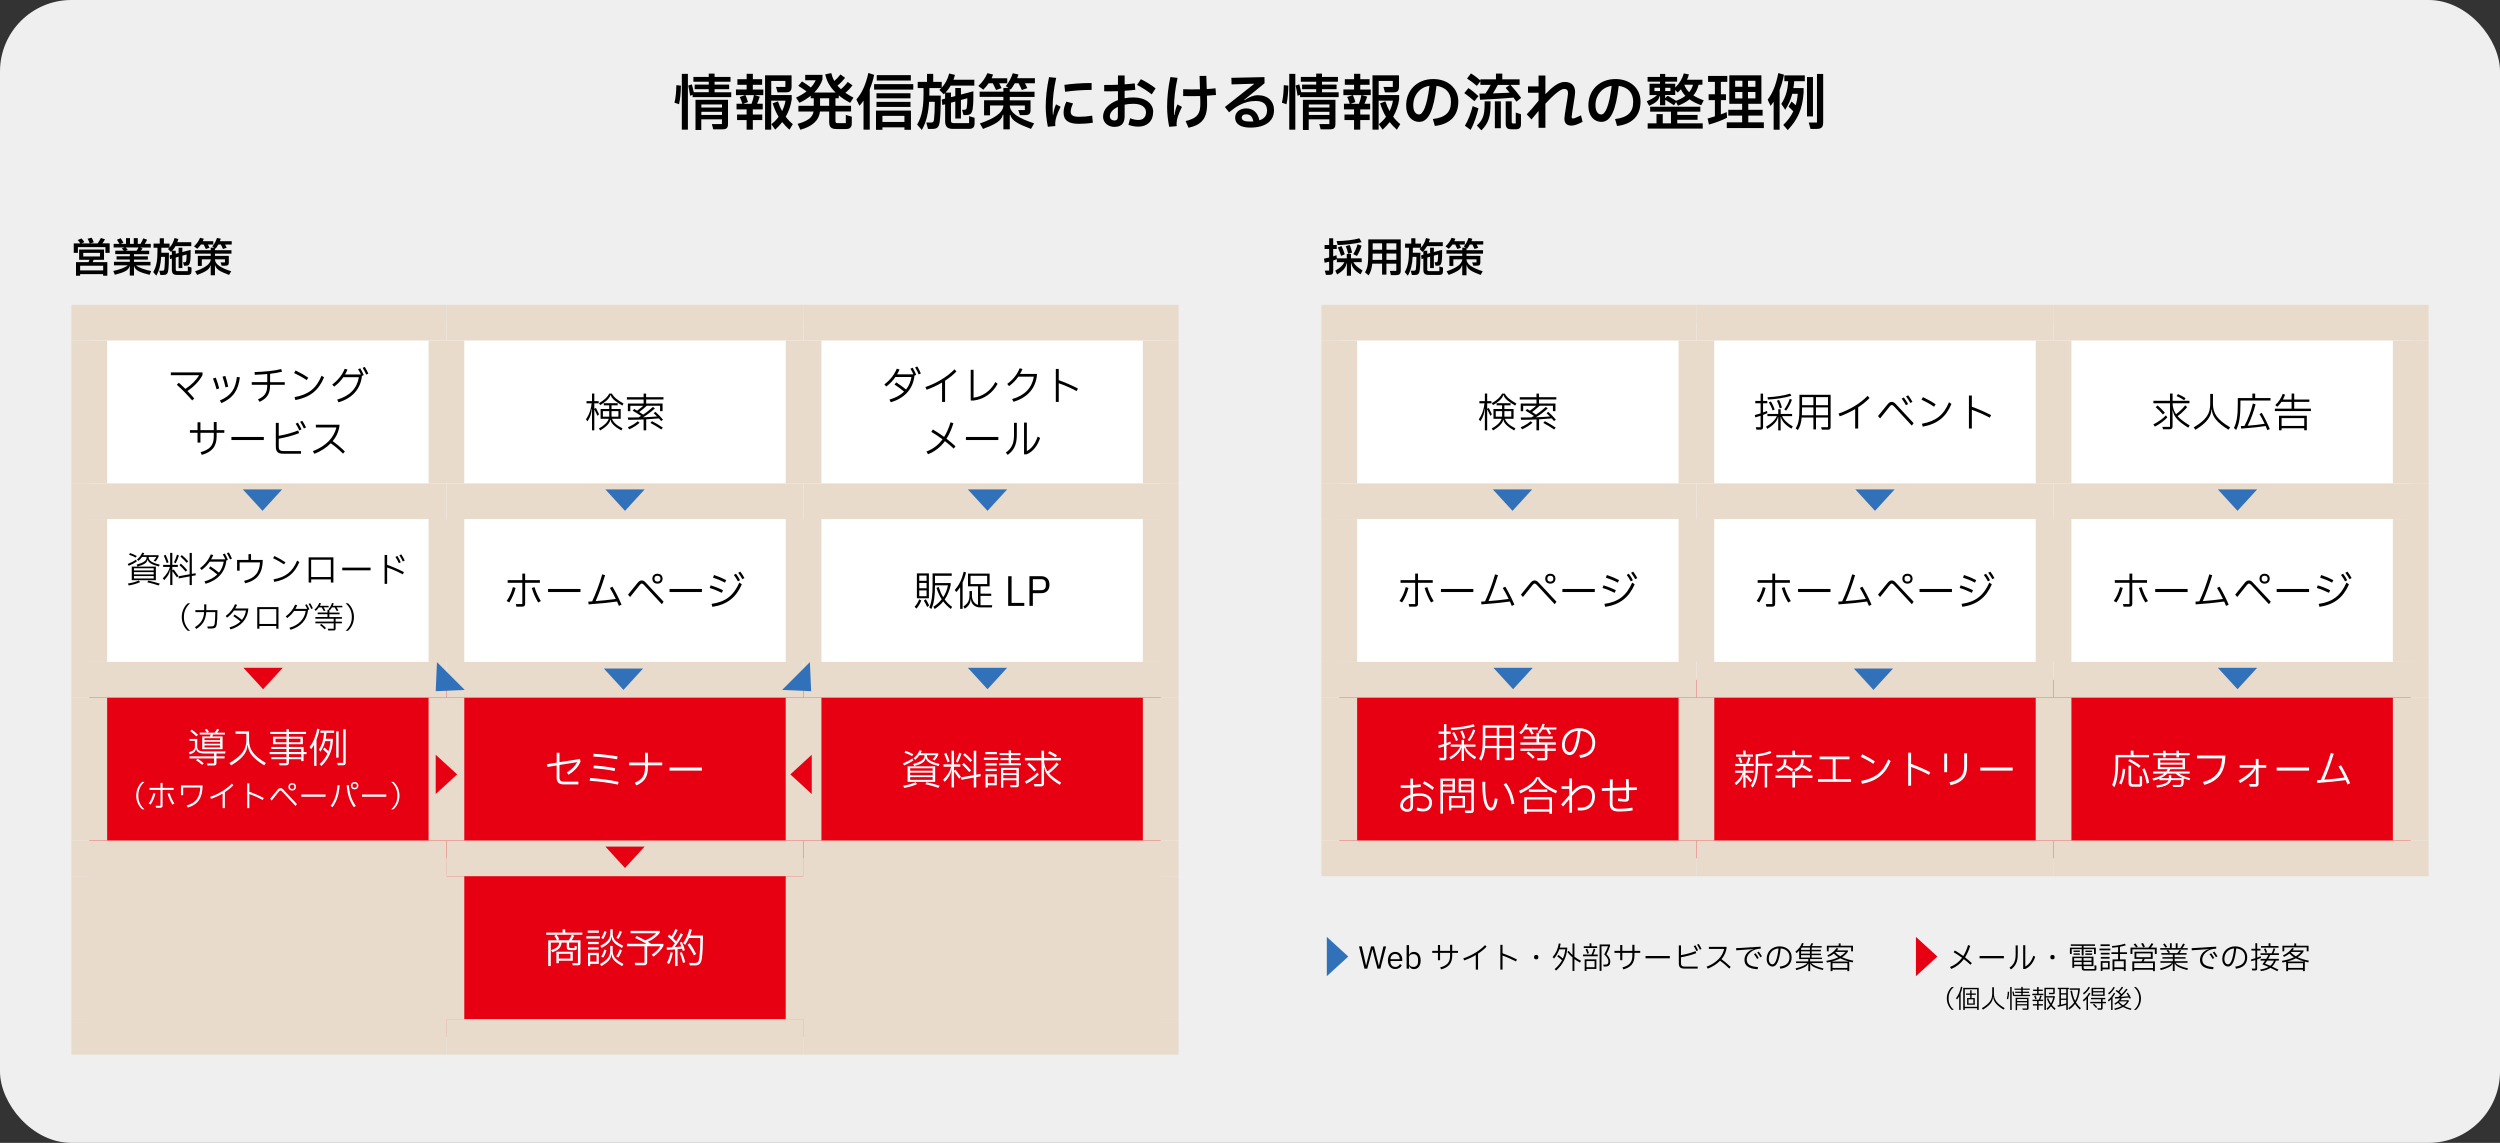 <?xml version="1.0" encoding="UTF-8"?>
<svg xmlns="http://www.w3.org/2000/svg" xmlns:xlink="http://www.w3.org/1999/xlink" id="a" viewBox="0 0 700 320">
  <rect x="0" y="0" width="700" height="320" fill="#333333" stroke="none"/>
  <defs>
    <clipPath id="b">
      <rect width="700" height="320" style="fill:none;"></rect>
    </clipPath>
    <clipPath id="c">
      <rect width="700" height="320" style="fill:none;"></rect>
    </clipPath>
    <clipPath id="d">
      <rect width="700" height="320" style="fill:none;"></rect>
    </clipPath>
    <clipPath id="e">
      <rect width="700" height="320" style="fill:none;"></rect>
    </clipPath>
    <clipPath id="f">
      <rect width="700" height="320" style="fill:none;"></rect>
    </clipPath>
    <clipPath id="g">
      <rect width="700" height="320" style="fill:none;"></rect>
    </clipPath>
  </defs>
  <g style="clip-path:url(#b);">
    <g style="clip-path:url(#c);">
      <rect width="700" height="320" rx="20" ry="20" style="fill:#efefef;"></rect>
    </g>
    <path d="m225,90.34h100v50h-100v-50Zm-100,0h100v50h-100v-50Zm-100,0h100v50H25v-50Z" style="fill:#fff;"></path>
    <path d="m225,140.34h100v50h-100v-50Zm-100,0h100v50h-100v-50Zm-100,0h100v50H25v-50Z" style="fill:#fff;"></path>
    <path d="m125,240.34h100v50h-100v-50Zm100-50h100v50h-100v-50Zm-100,0h100v50h-100v-50Zm-100,0h100v50H25v-50Z" style="fill:#e60012;"></path>
    <path d="m225,240.34h100v50h-100v-50Zm-200,0h100v50H25v-50Z" style="fill:#e9dbcc;"></path>
    <line x1="125" y1="185.34" x2="125" y2="145.34" style="fill:none; stroke:#e9dbcc; stroke-miterlimit:10; stroke-width:10px;"></line>
    <line x1="225" y1="185.34" x2="225" y2="145.34" style="fill:none; stroke:#e9dbcc; stroke-miterlimit:10; stroke-width:10px;"></line>
    <g style="clip-path:url(#d);">
      <line x1="20" y1="190.34" x2="125" y2="190.34" style="fill:none; stroke:#e9dbcc; stroke-miterlimit:10; stroke-width:10px;"></line>
    </g>
    <line x1="125" y1="190.34" x2="225" y2="190.34" style="fill:none; stroke:#e9dbcc; stroke-miterlimit:10; stroke-width:10px;"></line>
    <line x1="125" y1="235.34" x2="125" y2="195.34" style="fill:none; stroke:#e9dbcc; stroke-miterlimit:10; stroke-width:10px;"></line>
    <line x1="225" y1="190.34" x2="330" y2="190.34" style="fill:none; stroke:#e9dbcc; stroke-miterlimit:10; stroke-width:10px;"></line>
    <line x1="225" y1="235.34" x2="225" y2="195.34" style="fill:none; stroke:#e9dbcc; stroke-miterlimit:10; stroke-width:10px;"></line>
    <line x1="125" y1="285.34" x2="125" y2="245.34" style="fill:none; stroke:#e9dbcc; stroke-miterlimit:10; stroke-width:10px;"></line>
    <line x1="225" y1="285.34" x2="225" y2="245.34" style="fill:none; stroke:#e9dbcc; stroke-miterlimit:10; stroke-width:10px;"></line>
    <line x1="225" y1="140.34" x2="330" y2="140.34" style="fill:none; stroke:#e9dbcc; stroke-miterlimit:10; stroke-width:10px;"></line>
    <g style="clip-path:url(#e);">
      <line x1="20" y1="140.34" x2="125" y2="140.34" style="fill:none; stroke:#e9dbcc; stroke-miterlimit:10; stroke-width:10px;"></line>
      <line x1="20" y1="90.34" x2="125" y2="90.34" style="fill:none; stroke:#e9dbcc; stroke-miterlimit:10; stroke-width:10px;"></line>
    </g>
    <line x1="25" y1="135.34" x2="25" y2="95.34" style="fill:none; stroke:#e9dbcc; stroke-miterlimit:10; stroke-width:10px;"></line>
    <line x1="225" y1="90.34" x2="330" y2="90.34" style="fill:none; stroke:#e9dbcc; stroke-miterlimit:10; stroke-width:10px;"></line>
    <line x1="325" y1="135.34" x2="325" y2="95.34" style="fill:none; stroke:#e9dbcc; stroke-miterlimit:10; stroke-width:10px;"></line>
    <line x1="25" y1="185.34" x2="25" y2="145.34" style="fill:none; stroke:#e9dbcc; stroke-miterlimit:10; stroke-width:10px;"></line>
    <line x1="325" y1="185.34" x2="325" y2="145.34" style="fill:none; stroke:#e9dbcc; stroke-miterlimit:10; stroke-width:10px;"></line>
    <line x1="25" y1="235.34" x2="25" y2="195.34" style="fill:none; stroke:#e9dbcc; stroke-miterlimit:10; stroke-width:10px;"></line>
    <line x1="325" y1="235.34" x2="325" y2="195.34" style="fill:none; stroke:#e9dbcc; stroke-miterlimit:10; stroke-width:10px;"></line>
    <g style="clip-path:url(#f);">
      <line x1="20" y1="240.34" x2="125" y2="240.34" style="fill:none; stroke:#e9dbcc; stroke-miterlimit:10; stroke-width:10px;"></line>
    </g>
    <line x1="25" y1="285.34" x2="25" y2="245.34" style="fill:none; stroke:#e9dbcc; stroke-miterlimit:10; stroke-width:10px;"></line>
    <line x1="125" y1="240.34" x2="225" y2="240.34" style="fill:none; stroke:#e9dbcc; stroke-miterlimit:10; stroke-width:10px;"></line>
    <line x1="225" y1="240.34" x2="330" y2="240.34" style="fill:none; stroke:#e9dbcc; stroke-miterlimit:10; stroke-width:10px;"></line>
    <line x1="325" y1="285.34" x2="325" y2="245.34" style="fill:none; stroke:#e9dbcc; stroke-miterlimit:10; stroke-width:10px;"></line>
    <g style="clip-path:url(#g);">
      <line x1="20" y1="290.34" x2="125" y2="290.34" style="fill:none; stroke:#e9dbcc; stroke-miterlimit:10; stroke-width:10px;"></line>
    </g>
    <line x1="125" y1="290.34" x2="225" y2="290.34" style="fill:none; stroke:#e9dbcc; stroke-miterlimit:10; stroke-width:10px;"></line>
    <line x1="225" y1="290.34" x2="330" y2="290.34" style="fill:none; stroke:#e9dbcc; stroke-miterlimit:10; stroke-width:10px;"></line>
    <line x1="125" y1="90.34" x2="225" y2="90.34" style="fill:none; stroke:#e9dbcc; stroke-miterlimit:10; stroke-width:10px;"></line>
    <line x1="125" y1="135.34" x2="125" y2="95.34" style="fill:none; stroke:#e9dbcc; stroke-miterlimit:10; stroke-width:10px;"></line>
    <line x1="225" y1="135.34" x2="225" y2="95.34" style="fill:none; stroke:#e9dbcc; stroke-miterlimit:10; stroke-width:10px;"></line>
    <line x1="125" y1="140.34" x2="225" y2="140.34" style="fill:none; stroke:#e9dbcc; stroke-miterlimit:10; stroke-width:10px;"></line>
    <path d="m47.83,104.28h8.87v.74c-.9,1.73-2.47,3.29-4.21,4.47.67.69,1.32,1.39,1.9,2.07l-.58.57c-1.32-1.55-2.78-3.06-4.3-4.39l.56-.57c.61.54,1.24,1.12,1.84,1.72,1.68-1.09,3.06-2.48,3.84-3.84h-7.92v-.77Z"></path>
    <path d="m60.63,109c-.26-1-.6-2.04-1-3.02l.79-.24c.37.96.71,2,.96,3.03l-.76.23Zm.92,3.13c3.24-1.37,4.38-3.24,4.78-6.58l.83.1c-.44,3.5-1.75,5.73-5.16,7.23l-.45-.76Zm1.58-3.68c-.18-.99-.49-2.02-.83-2.99l.8-.19c.34,1.07.63,2.08.8,3.02l-.78.17Z"></path>
    <path d="m79.74,107v.75h-4.12v.2c0,2.35-.93,3.67-2.95,4.56l-.44-.69c1.87-.83,2.6-1.87,2.6-3.87v-.2h-4.34v-.75h4.34v-2.27c-1.11.1-2.28.17-3.49.22l-.06-.77c2.86-.1,5.44-.33,7.45-.84l.24.74c-.97.25-2.11.43-3.34.58v2.35h4.12Z"></path>
    <path d="m85.85,106.42c-1.07-.73-2.3-1.42-3.5-1.97l.41-.71c1.18.56,2.47,1.28,3.55,2.01l-.45.68Zm-3.37,4.78c3.95-.74,6.08-2.44,7.56-6.01l.69.46c-1.5,3.66-3.92,5.6-8.03,6.37l-.23-.83Z"></path>
    <path d="m100.86,103.11c.35.58.75,1.3.99,1.92l-.51.22c-.36,3.75-2.83,6.31-6.56,7.4l-.37-.76c3.53-1,5.57-3.17,6.07-6.27h-4.35c-.67.99-1.46,1.8-2.58,2.65l-.52-.62c1.64-1.2,2.77-2.64,3.49-4.39l.78.22c-.21.5-.43.94-.69,1.37h4.44c-.23-.49-.51-1.01-.79-1.46l.62-.27Zm1.28-.38c.36.58.75,1.29,1,1.89l-.59.27c-.27-.61-.63-1.32-1.02-1.89l.61-.27Z"></path>
    <path d="m62.81,120.43v.76h-2.15v1c0,2.96-1.43,4.4-4.15,5.18l-.35-.75c2.58-.74,3.7-1.88,3.7-4.43v-1h-3.74v2.73h-.81v-2.73h-2.13v-.76h2.13v-2.19h.81v2.19h3.74v-2.27h.8v2.27h2.15Z"></path>
    <path d="m64.8,123.21v-.86h9.07v.86h-9.07Z"></path>
    <path d="m78.05,125.09c0,.85.36,1.2,1.26,1.2h4.96v.76h-4.94c-1.5,0-2.1-.58-2.1-1.97v-6.68h.82v3.62c1.7-.26,3.72-.81,5.43-1.5l.27.76c-1.77.7-3.87,1.25-5.7,1.55v2.26Zm5.36-6.75c.35.58.76,1.29,1.02,1.89l-.62.28c-.26-.61-.65-1.32-1.03-1.88l.63-.29Zm1.24-.51c.37.57.77,1.27,1.04,1.86l-.6.29c-.28-.6-.66-1.29-1.05-1.87l.61-.28Z"></path>
    <path d="m96.07,127.04c-1.25-1.25-2.42-2.2-3.45-2.93-1.2,1.24-2.79,2.25-4.6,2.96l-.41-.75c3.56-1.36,5.93-3.75,6.56-6.63h-5.73v-.77h6.63c0,.36-.07.71-.16,1.1-.27,1.27-.88,2.45-1.77,3.5,1,.71,2.2,1.69,3.42,2.89l-.51.62Z"></path>
    <path d="m167.73,115.99l-.42.45-.83-1.71s-.07-.06-.07.01v5.75h-.65v-5.94h-.08c-.06,1.05-.36,2.23-1.18,3.42l-.44-.56c1.02-1.43,1.46-3.05,1.6-4.48h-1.43v-.62h1.53v-2.12h.65v2.12h1.21v.62h-1.21v1.51h.07l.15-.12c.14-.11.21-.11.31.06l.79,1.61Zm3.64,1.27c.33.99,1.28,1.85,2.94,2.68l-.34.59c-1.69-.93-2.9-1.97-3.02-3h-.08c-.09,1.03-1.34,2.13-2.83,3l-.34-.58c1.44-.76,2.4-1.67,2.75-2.69h-2.28v-2.74h2.41v-1.02h-1.53v-.6h3.9v.6h-1.72v1.02h2.57v2.74h-2.44Zm-.45-6.64c-.33,1.07-1.47,2-2.87,2.81l-.34-.54c1.51-.85,2.46-1.79,2.87-2.69h.76c.48,1,1.61,1.86,3.25,2.79l-.34.57c-1.6-.93-2.94-1.84-3.26-2.94h-.07Zm-2.11,6.05h1.77c.01-.08.01-.17.01-.25v-1.31h-1.78v1.56Zm4.35-1.56h-1.93v1.31c0,.08,0,.17.01.25h1.92v-1.56Z"></path>
    <path d="m185.79,111.85h-4.86v1.13h4.59v2.14h-.7v-1.51h-3.73c-.67.62-1.34,1.2-2.1,1.75.39.24.76.49,1.1.73,1.04-.69,2.02-1.5,2.73-2.15l.54.42c-1,.91-2.18,1.81-3.29,2.48,1.38-.05,2.7-.12,3.91-.23-.31-.32-.62-.62-.96-.93l.5-.36c.79.7,1.5,1.44,2.12,2.19l-.52.39c-.21-.27-.42-.51-.62-.75-1.15.11-2.34.2-3.56.27v3.07h-.73v-3.04c-1.43.07-2.89.1-4.32.1l-.1-.65c1.02,0,2.03-.01,3-.03.24-.12.48-.26.71-.41-.75-.51-1.53-1-2.36-1.47l.44-.48c.25.15.52.31.79.48.63-.44,1.24-.92,1.75-1.37h-3.63v1.51h-.69v-2.14h4.41v-1.13h-4.68v-.65h4.68v-1.01h.7v1.01h4.86v.65Zm-9.99,7.78c1.1-.46,2.06-1.04,2.77-1.68l.51.42c-.73.7-1.76,1.33-2.89,1.84l-.39-.58Zm6.77-1.7c1.09.57,2.05,1.15,3.03,1.8l-.43.53c-.93-.66-1.91-1.22-3.04-1.83l.44-.51Z"></path>
    <path d="m255.56,102.97c.35.61.74,1.37.97,2l-.48.2c-.37,3.79-2.85,6.38-6.64,7.46l-.36-.75c1.71-.49,3.08-1.24,4.1-2.22-.77-.66-1.77-1.41-2.69-2l.5-.59c.95.62,1.93,1.34,2.73,1.98.79-.98,1.3-2.14,1.51-3.49h-4.49c-.68,1-1.45,1.83-2.57,2.68l-.52-.62c1.64-1.2,2.75-2.68,3.48-4.39l.77.22c-.2.5-.43.93-.69,1.36h4.56c-.23-.53-.52-1.1-.82-1.58l.63-.26Zm1.29-.36c.36.6.74,1.36.99,1.97l-.6.26c-.26-.62-.62-1.36-1.01-1.97l.62-.26Z"></path>
    <path d="m267.81,103.99c-.93.98-2.02,1.85-3.19,2.6v5.96h-.84v-5.44c-1.41.84-2.89,1.51-4.33,2.02l-.33-.76c2.96-1,6.03-2.78,8.14-4.96l.54.59Z"></path>
    <path d="m271.8,112.16v-8.62h.8v7.81c2.44-.33,4.75-1.8,6.1-4.38l.63.5c-1.38,2.6-3.82,4.34-6.73,4.68h-.8Z"></path>
    <path d="m290.37,104.7c-.23,3.97-2.73,6.68-6.6,7.8l-.37-.76c3.53-1,5.57-3.17,6.07-6.27h-4.35c-.67.99-1.46,1.8-2.58,2.65l-.52-.62c1.64-1.2,2.77-2.64,3.49-4.39l.78.22c-.22.5-.43.94-.69,1.37h4.79Z"></path>
    <path d="m301.46,109.51c-1.69-.9-3.48-1.68-5.01-2.2v5.24h-.82v-9.24h.82v3.14c1.71.6,3.62,1.42,5.37,2.34l-.36.73Z"></path>
    <path d="m267.06,125.62c-.73-.68-1.58-1.41-2.48-2.1-1.2,1.62-2.73,2.86-4.73,3.66l-.44-.75c1.93-.75,3.38-1.89,4.5-3.42-1.07-.78-2.15-1.51-3.15-2.09l.45-.66c1.01.59,2.1,1.3,3.14,2.07.75-1.17,1.33-2.54,1.8-4.09l.8.27c-.5,1.64-1.13,3.08-1.93,4.33.92.7,1.79,1.44,2.52,2.13l-.49.63Z"></path>
    <path d="m270.46,123.21v-.86h9.07v.86h-9.07Z"></path>
    <path d="m283.92,118.39h.79v3.41c0,2.86-.91,4.37-2.55,5.57l-.53-.65c1.54-1.08,2.29-2.41,2.29-4.9v-3.43Zm7.31,4.24c-.71,2.24-2.06,3.88-3.76,4.58h-.74v-8.88h.79v7.97c1.19-.63,2.28-1.83,3.02-4.06l.69.39Z"></path>
    <path d="m38.33,157.17c-.62.46-1.41.88-2.29,1.26l-.28-.51c.88-.37,1.67-.74,2.3-1.21l.27.46Zm-2.53,6.23c1.29-.21,2.29-.51,3.06-.85l.37.44c-.76.37-1.83.71-3.18.94l-.25-.53Zm2.22-7.27c-.57-.31-1.29-.61-1.88-.8l.25-.48c.6.19,1.36.53,1.88.81l-.25.47Zm-1.13,6.32v-3.81h6.75v3.81h-6.75Zm6.14-3.33h-5.52v.62h5.52v-.62Zm-5.52,1.72h5.52v-.65h-5.52v.65Zm0,1.14h5.52v-.68h-5.52v.68Zm2.29-6.05c-.28.4-.62.77-1.03,1.13l-.43-.38c.71-.58,1.16-1.21,1.49-1.94l.55.12c-.08.21-.18.41-.28.6h4.3v.41c-.19.45-.47.88-.88,1.37l-.5-.25c.33-.34.62-.74.77-1.05h-2.15v.19c0,.82.88,1.43,3.06,1.96l-.19.53c-2.03-.54-2.96-1.04-3.13-1.91h-.07c-.17.87-.91,1.38-2.83,1.91l-.22-.53c2.01-.54,2.78-1.13,2.78-1.96v-.19h-1.25Zm1.72,6.63c1.05.23,2.24.54,3.22.86l-.31.52c-1-.35-2.16-.67-3.18-.89l.27-.49Z"></path>
    <path d="m49.97,161.23l-.42.45-1.21-1.68s-.07-.04-.07.02v3.8h-.61v-4.25h-.07c-.11.94-.62,1.86-1.62,2.88l-.38-.54c1-.98,1.73-2.06,1.95-3.17h-1.86v-.58h1.96v-3.35h.61v3.35h1.54v.58h-1.54v.94h.06l.1-.09c.14-.13.23-.12.32,0l1.22,1.65Zm-3.28-3.55c-.23-.69-.55-1.47-.83-2.08l.51-.28c.29.62.6,1.41.83,2.1l-.51.26Zm3.41-2.13c-.23.72-.59,1.56-.91,2.18l-.47-.29c.32-.62.63-1.41.84-2.13l.54.24Zm4.72,5.53l-1.11.2v2.54h-.61v-2.42l-3.04.56-.1-.6,3.14-.56v-5.98h.61v5.87l1.03-.19.08.58Zm-2.83-1.03c-.54-.64-1.15-1.28-1.75-1.83l.42-.4c.62.55,1.22,1.17,1.77,1.83l-.44.41Zm.28-2.47c-.53-.6-1.18-1.25-1.76-1.74l.4-.42c.59.48,1.24,1.11,1.79,1.74l-.43.42Z"></path>
    <path d="m62.95,155c.31.54.64,1.2.85,1.75l-.42.18c-.33,3.31-2.49,5.58-5.81,6.53l-.32-.66c1.5-.43,2.7-1.08,3.59-1.94-.67-.58-1.55-1.23-2.35-1.75l.44-.52c.83.55,1.69,1.17,2.39,1.74.69-.85,1.14-1.88,1.32-3.06h-3.93c-.59.87-1.27,1.6-2.25,2.34l-.46-.54c1.44-1.05,2.41-2.34,3.04-3.84l.67.19c-.18.44-.38.81-.6,1.19h3.99c-.2-.47-.46-.96-.71-1.38l.56-.23Zm1.13-.32c.32.53.64,1.19.86,1.73l-.53.23c-.23-.54-.55-1.19-.88-1.73l.55-.23Z"></path>
    <path d="m70.3,156.79h3.28c-.05,3.69-1.5,5.68-4.92,6.54l-.3-.69c3.03-.73,4.28-2.32,4.45-5.17h-5.71v2.31h-.72v-2.99h3.19v-1.63h.72v1.63Z"></path>
    <path d="m79.53,158.03c-.93-.63-2.01-1.24-3.06-1.73l.36-.62c1.03.49,2.16,1.12,3.1,1.76l-.4.59Zm-2.95,4.19c3.45-.64,5.32-2.13,6.62-5.26l.61.41c-1.31,3.2-3.43,4.9-7.02,5.57l-.2-.72Z"></path>
    <path d="m86.42,163.12v-7.06h6.93v7.06h-.71v-.88h-5.51v.88h-.7Zm.7-1.55h5.51v-4.85h-5.51v4.85Z"></path>
    <path d="m95.83,159.69v-.75h7.93v.75h-7.93Z"></path>
    <path d="m108.4,155.4v2.75c1.5.53,3.16,1.24,4.7,2.04l-.32.63c-1.48-.78-3.04-1.47-4.38-1.92v4.58h-.71v-8.08h.71Zm3.27,2.29c-.24-.57-.59-1.22-.95-1.76l.54-.26c.34.54.72,1.21.95,1.77l-.55.25Zm1.12-.48c-.26-.54-.61-1.2-.97-1.74l.54-.25c.35.53.72,1.19.96,1.74l-.53.25Z"></path>
    <path d="m52.59,168.92h.64c-.94.79-1.73,2.12-1.73,3.64v.42c0,1.51.78,2.85,1.73,3.64h-.64c-.88-.73-1.7-2.12-1.7-3.85s.82-3.12,1.7-3.85Z"></path>
    <path d="m60.87,170.84v.54c0,1.37-.06,2.69-.19,3.45-.14.88-.54,1.16-1.51,1.16h-.99l-.13-.59h1.03c.69,0,.93-.17,1.03-.77.1-.68.16-1.92.16-2.99v-.25h-2.52c-.15,2.32-1.11,3.68-2.8,4.72l-.37-.51c1.6-.97,2.43-2.13,2.57-4.21h-2.44v-.56h2.46v-1.61h.6v1.61h3.11Z"></path>
    <path d="m69.53,170.38c-.18,2.99-2.07,5.03-5,5.86l-.27-.56c1.28-.37,2.31-.93,3.08-1.67-.58-.49-1.33-1.05-2.01-1.5l.37-.44c.71.47,1.45,1,2.05,1.49.59-.73.98-1.61,1.13-2.62h-3.37c-.51.75-1.09,1.37-1.93,2.01l-.39-.47c1.23-.9,2.07-2.01,2.61-3.29l.58.16c-.15.37-.32.7-.52,1.02h3.67Z"></path>
    <path d="m72.03,176.04v-6.05h5.94v6.05h-.61v-.76h-4.73v.76h-.6Zm.6-1.33h4.73v-4.16h-4.73v4.16Z"></path>
    <path d="m85.89,169.19c.26.43.56.98.74,1.44l-.38.16c-.27,2.81-2.12,4.73-4.92,5.55l-.28-.57c2.64-.75,4.17-2.38,4.55-4.7h-3.26c-.5.74-1.1,1.35-1.94,1.99l-.39-.47c1.23-.9,2.07-1.98,2.62-3.29l.59.16c-.16.37-.32.71-.52,1.03h3.33c-.17-.37-.38-.76-.6-1.1l.47-.2Zm.96-.29c.27.43.56.97.75,1.42l-.44.2c-.2-.46-.48-.99-.76-1.42l.46-.2Z"></path>
    <path d="m89.29,170.06c-.25.36-.54.69-.86.98l-.37-.34c.61-.53,1.06-1.17,1.34-1.88l.48.12c-.08.23-.19.46-.31.68h2.44v.44h-1.4c.18.28.35.56.5.87l-.45.19c-.19-.37-.38-.72-.59-1.05h-.77Zm6.56-.44v.44h-1.6c.19.28.35.56.51.88l-.45.18c-.19-.37-.39-.73-.6-1.05h-.77c-.16.29-.36.56-.57.82l-.15-.11v.74h2.86v.47h-2.86v.78h3.52v.48h-1.77v.81h1.76v.48h-1.76v1.45c0,.4-.16.54-.55.54h-1.51l-.14-.48h1.67v-1.52h-5.13v-.48h5.13v-.81h-5.14v-.48h3.39v-.78h-2.73v-.47h2.73v-.74h.53l-.24-.17c.45-.51.78-1.13.99-1.77l.47.1c-.07.23-.15.46-.26.69h2.69Zm-5.91,5.07c.47.33.92.72,1.34,1.16l-.37.35c-.41-.43-.85-.82-1.32-1.17l.35-.33Z"></path>
    <path d="m97.41,176.62h-.64c.94-.79,1.73-2.12,1.73-3.64v-.42c0-1.51-.78-2.85-1.73-3.64h.64c.88.73,1.7,2.12,1.7,3.85s-.82,3.12-1.7,3.85Z"></path>
    <path d="m141.85,168.28c.82-1.11,1.42-2.5,1.75-3.88l.77.2c-.35,1.42-.98,2.9-1.77,4.08l-.75-.41Zm2.75,1.59l-.18-.74h1.83v-5.94h-4.1v-.75h4.1v-1.84h.79v1.84h4.13v.75h-4.13v5.87c0,.56-.26.81-.84.81h-1.6Zm6.09-1.18c-.75-1.22-1.37-2.66-1.8-4.07l.78-.21c.4,1.35,1,2.7,1.76,3.88l-.74.41Z"></path>
    <path d="m153.46,165.77v-.86h9.07v.86h-9.07Z"></path>
    <path d="m173.3,169.65c-.17-.41-.35-.82-.53-1.22-2.44.34-5.44.62-7.97.8l-.07-.78,1.08-.07c1-2.17,1.94-4.57,2.81-7.56l.81.23c-.9,2.95-1.74,5.19-2.65,7.26,1.9-.15,3.93-.35,5.65-.6-.54-1.13-1.11-2.19-1.66-3.08l.71-.36c.84,1.39,1.76,3.17,2.55,5.03l-.73.36Z"></path>
    <path d="m185.31,169.18l-5-5.41c-.24-.26-.43-.37-.6-.37s-.35.09-.59.4l-2.69,3.36-.58-.66,2.66-3.28c.4-.49.74-.7,1.16-.7s.77.2,1.13.6l5.01,5.36-.51.7Zm-2.65-7.15c0-.82.56-1.38,1.43-1.38s1.43.57,1.43,1.38-.54,1.39-1.43,1.39-1.43-.58-1.43-1.39Zm2.26.08v-.16c0-.43-.28-.74-.83-.74s-.82.29-.82.74v.16c0,.44.28.74.82.74s.83-.29.83-.74Z"></path>
    <path d="m187.47,165.77v-.86h9.07v.86h-9.07Z"></path>
    <path d="m202.12,165.99c-1.07-.52-2.36-1.05-3.41-1.36l.27-.74c1.04.31,2.37.83,3.46,1.38l-.32.71Zm-2.88,3.1c3.91-.56,6.16-2.31,7.77-5.96l.7.49c-1.63,3.7-4.13,5.68-8.25,6.3l-.22-.83Zm3.76-5.94c-1.05-.57-2.35-1.09-3.36-1.41l.29-.74c1,.32,2.29.85,3.41,1.43l-.35.71Zm3.62-.37c-.31-.59-.73-1.26-1.15-1.8l.61-.33c.4.54.84,1.24,1.13,1.81l-.6.32Zm1.24-.61c-.32-.57-.74-1.24-1.16-1.79l.6-.32c.4.54.84,1.22,1.15,1.8l-.59.31Z"></path>
    <path d="m256.09,169.91c.5-.51,1.07-1.47,1.29-2.1l.58.33c-.28.74-.8,1.67-1.35,2.26l-.52-.49Zm4-9.36v6.97h-3.36v-6.97h3.36Zm-.65.61h-2.05v1.47h2.05v-1.47Zm0,2.07h-2.05v1.49h2.05v-1.49Zm-2.05,3.7h2.05v-1.61h-2.05v1.61Zm1.84.87c.32.48.71,1.19.94,1.75l-.58.4c-.24-.59-.58-1.26-.92-1.78l.56-.36Zm7.36,2.13l-.37.59c-.86-.67-1.55-1.37-2.12-2.12-.66.82-1.45,1.52-2.39,2.12l-.36-.62c.94-.6,1.71-1.3,2.33-2.09-.62-.96-1.09-2.02-1.47-3.2l.62-.26c.34,1.04.74,2.01,1.27,2.88.66-1.01,1.1-2.12,1.33-3.33h-3.63c-.01,2.99-.23,4.84-1.01,6.62l-.6-.42c.71-1.61.93-3.47.93-6.3v-3.24h5.37v.67h-4.69v2.03h4.39v.53c-.32,1.56-.87,2.91-1.68,4.07.56.77,1.24,1.46,2.09,2.07Z"></path>
    <path d="m270.48,160.27c-.23,1.07-.57,2.03-.95,2.86v7.36h-.69v-6.08c-.35.54-.71,1.01-1.08,1.37l-.43-.6c1.21-1.32,1.98-2.9,2.51-5.11l.65.2Zm4.07,9.18h3.28l-.1.63h-3.27c-1.68,0-2.55-1.17-2.61-2.3h-.08c-.03,1.03-.5,1.95-1.66,2.64l-.35-.62c1.29-.79,1.69-1.75,1.69-3.05v-1.25h.69v1.25c0,1.22.61,2.33,1.71,2.62v-5.2h-2.81v-3.57h6.05v3.57h-2.55v2.05h3v.62h-3v2.61Zm-2.8-8.23v2.32h4.65v-2.32h-4.65Z"></path>
    <path d="m286.8,169.65h-4.51v-8.31h.95v7.47h3.56v.84Z"></path>
    <path d="m289.2,169.65h-.95v-8.31h3.3c1.48,0,2.3.92,2.3,2.37s-.82,2.38-2.3,2.38h-2.35v3.56Zm0-7.47v3.07h2.35c.8,0,1.28-.44,1.28-1.24v-.6c0-.79-.48-1.24-1.28-1.24h-2.35Z"></path>
    <path d="m63.04,210.98h-2.43v.79h2.28v.59h-2.28v1.27c0,.51-.23.71-.74.71h-1.75l-.19-.59h2v-1.39h-6.88v-.59h6.88v-.79h-2.57c-1.76,0-2.34-.51-2.43-1.34h-.08c-.09.76-.51,1.18-1.72,1.59l-.25-.57c1.17-.39,1.69-.76,1.69-1.6v-1.61h-1.52v-.54h2.18v2.15c0,.92.48,1.35,2.04,1.35h5.88l-.11.57Zm-8.03-4.78c-.57-.57-1.17-1.05-1.76-1.49l.46-.41c.54.37,1.22.94,1.73,1.46l-.44.43Zm.31,6.25c.61.35,1.18.78,1.71,1.27l-.44.44c-.52-.49-1.1-.93-1.71-1.3l.44-.41Zm3.48-6.25c.09-.19.16-.37.2-.54h-3.07v-.53h2.04c-.2-.28-.43-.57-.63-.78l.54-.27c.2.2.45.5.67.81l-.49.25h2.01c.32-.39.56-.73.73-1.05l.59.18c-.17.32-.35.6-.6.87h2.19v.53h-3.33c-.06.17-.12.36-.19.54h2.86v3.57h-5.7v-3.57h2.2Zm2.83,1.03v-.54h-4.38v.54h4.38Zm0,1.02v-.56h-4.38v.56h4.38Zm0,1.03v-.57h-4.38v.57h4.38Z" style="fill:#fff;"></path>
    <path d="m69.74,204.78v2.39c0,2.63,1.11,4.33,4.69,6.47l-.46.66c-3.14-1.94-4.41-3.53-4.58-5.65h-.08c-.17,2.12-1.38,3.71-4.61,5.67l-.46-.67c3.65-2.15,4.74-3.85,4.74-6.49v-1.7h-3.03v-.69h3.8Z" style="fill:#fff;"></path>
    <path d="m85.83,210.56v.6h-.82v1.96h-.68v-.54h-3.44v.94c0,.52-.27.77-.79.77h-1.83l-.18-.61h2.12v-1.1h-4.24v-.58h4.24v-.84h-4.71v-.6h4.71v-.83h-4.24v-.58h4.24v-.77h-3.75v-2.09h3.75v-.77h-4.55v-.6h4.55v-.77h.68v.77h4.81v.6h-4.81v.77h3.91v2.09h-3.91v.77h4.12v1.41h.82Zm-8.68-2.72h3.07v-1h-3.07v1Zm6.98-1h-3.23v1h3.23v-1Zm-3.23,2.89v.83h3.44v-.83h-3.44Zm3.44,2.27v-.84h-3.44v.84h3.44Z" style="fill:#fff;"></path>
    <path d="m89.46,204.23c-.19,1.08-.49,2.07-.84,2.92v7.31h-.67v-5.92c-.28.5-.57.91-.84,1.22l-.43-.59c1.04-1.32,1.72-2.97,2.14-5.14l.64.18Zm.27.97v-.63h3.82v.63h-2.14c-.04.58-.12,1.13-.23,1.67h2.04v.51c-.24,3.12-1.24,5.17-3.23,7.11l-.49-.56c.96-.87,1.68-1.84,2.19-2.92-.39-.42-.84-.83-1.22-1.13l.34-.57c.39.31.78.67,1.16,1.03.32-.86.5-1.8.58-2.83h-1.5c-.27,1.08-.7,2.06-1.35,2.98l-.4-.62c.91-1.39,1.32-2.86,1.44-4.66h-1.01Zm5.08-.43v7.36h-.68v-7.36h.68Zm1.3-.6h.69v9.31c0,.61-.2.8-.8.8h-1.39l-.2-.67h1.71v-9.44Z" style="fill:#fff;"></path>
    <path d="m39.83,218.92h.64c-.94.79-1.73,2.12-1.73,3.64v.42c0,1.51.78,2.85,1.73,3.64h-.64c-.88-.73-1.7-2.12-1.7-3.85s.82-3.12,1.7-3.85Z" style="fill:#fff;"></path>
    <path d="m41.63,224.98c.61-.83,1.06-1.88,1.31-2.91l.58.15c-.26,1.06-.73,2.18-1.33,3.06l-.56-.31Zm2.07,1.19l-.14-.55h1.37v-4.45h-3.08v-.56h3.08v-1.38h.59v1.38h3.09v.56h-3.09v4.4c0,.42-.2.6-.63.6h-1.2Zm4.56-.88c-.56-.92-1.03-2-1.35-3.05l.59-.16c.3,1.01.75,2.02,1.32,2.91l-.55.31Z" style="fill:#fff;"></path>
    <path d="m50.68,219.91h6.05c-.03,3.4-1.17,5.31-4.15,6.21l-.29-.59c2.67-.78,3.65-2.32,3.79-5.03h-4.79v2.16h-.62v-2.75Z" style="fill:#fff;"></path>
    <path d="m65.35,219.85c-.7.73-1.51,1.39-2.39,1.95v4.47h-.63v-4.08c-1.05.63-2.17,1.13-3.25,1.51l-.25-.57c2.22-.75,4.52-2.08,6.1-3.72l.41.44Z" style="fill:#fff;"></path>
    <path d="m73.58,223.99c-1.27-.67-2.61-1.26-3.76-1.65v3.93h-.61v-6.93h.61v2.35c1.28.45,2.71,1.06,4.03,1.75l-.27.54Z" style="fill:#fff;"></path>
    <path d="m82.73,225.66l-3.75-4.05c-.18-.2-.32-.28-.45-.28s-.26.07-.44.3l-2.01,2.52-.43-.49,2-2.46c.3-.37.55-.53.87-.53s.58.15.85.45l3.76,4.02-.38.53Zm-1.99-5.36c0-.61.42-1.04,1.07-1.04s1.07.42,1.07,1.04-.41,1.05-1.07,1.05-1.07-.43-1.07-1.05Zm1.69.06v-.12c0-.32-.21-.55-.62-.55s-.61.22-.61.55v.12c0,.33.21.55.61.55s.62-.22.62-.55Z" style="fill:#fff;"></path>
    <path d="m84.35,223.1v-.65h6.8v.65h-6.8Z" style="fill:#fff;"></path>
    <path d="m92.57,225.66c1.19-1.62,1.74-3.28,1.92-5.81l.62.04c-.2,2.61-.77,4.4-1.99,6.12l-.55-.35Zm5.12-5.81c.19,2.5.77,4.18,1.93,5.81l-.56.35c-1.18-1.72-1.79-3.51-1.99-6.12l.62-.04Zm.55.14c0-.6.41-1.03,1.05-1.03s1.06.42,1.06,1.03-.41,1.03-1.06,1.03-1.05-.42-1.05-1.03Zm1.67.06v-.12c0-.32-.21-.54-.61-.54s-.6.22-.6.54v.12c0,.32.21.54.6.54s.61-.22.61-.54Z" style="fill:#fff;"></path>
    <path d="m101.36,223.1v-.65h6.8v.65h-6.8Z" style="fill:#fff;"></path>
    <path d="m110.16,226.62h-.64c.94-.79,1.73-2.12,1.73-3.64v-.42c0-1.51-.78-2.85-1.73-3.64h.64c.88.73,1.7,2.12,1.7,3.85s-.82,3.12-1.7,3.85Z" style="fill:#fff;"></path>
    <path d="m156.65,217.65c0,.87.37,1.22,1.26,1.22h4.03v.77h-3.99c-1.49,0-2.09-.58-2.09-1.97v-3.34l-2.57.42-.11-.78,2.69-.43v-2.77h.79v2.64l5.73-.91.15.76c-.66,1.54-1.78,2.69-3.34,3.67l-.48-.66c1.44-.87,2.3-1.75,2.91-2.87l-4.97.79v3.45Z" style="fill:#fff;"></path>
    <path d="m165.23,217.83c2.9.19,5.87.62,7.96,1.09l-.16.76c-2.09-.45-5.1-.88-7.92-1.07l.12-.78Zm.99-6.78c2.63.15,4.8.41,6.71.76l-.15.8c-1.81-.36-3.96-.63-6.66-.78l.09-.78Zm.06,3.29c2.23.15,4,.37,5.96.77l-.16.78c-1.81-.4-3.72-.62-5.93-.77l.12-.78Z" style="fill:#fff;"></path>
    <path d="m185.42,213.51v.78h-4v.58c0,2.68-.99,4.05-3.25,5.05l-.45-.74c2.12-.91,2.88-2.06,2.88-4.33v-.56h-4.44v-.78h4.44v-2.75h.83v2.75h4Z" style="fill:#fff;"></path>
    <path d="m187.47,215.77v-.86h9.07v.86h-9.07Z" style="fill:#fff;"></path>
    <path d="m255.77,212.89c-.71.52-1.61,1.01-2.62,1.44l-.32-.58c1.01-.42,1.91-.85,2.63-1.38l.31.52Zm-2.89,7.12c1.47-.24,2.62-.58,3.5-.97l.42.5c-.87.42-2.1.82-3.64,1.08l-.28-.6Zm2.54-8.31c-.65-.35-1.47-.7-2.15-.92l.28-.54c.69.22,1.55.6,2.15.93l-.28.53Zm-1.29,7.22v-4.35h7.72v4.35h-7.72Zm7.02-3.81h-6.31v.7h6.31v-.7Zm-6.31,1.96h6.31v-.74h-6.31v.74Zm0,1.3h6.31v-.78h-6.31v.78Zm2.62-6.92c-.32.45-.7.88-1.18,1.29l-.49-.43c.82-.67,1.33-1.38,1.7-2.22l.62.14c-.09.24-.2.46-.32.68h4.92v.46c-.21.51-.53,1.01-1.01,1.56l-.57-.28c.38-.39.7-.85.88-1.2h-2.46v.22c0,.94,1.01,1.63,3.5,2.24l-.22.6c-2.32-.61-3.38-1.19-3.58-2.19h-.08c-.19,1-1.04,1.58-3.23,2.19l-.25-.6c2.3-.62,3.17-1.29,3.17-2.24v-.22h-1.43Zm1.96,7.57c1.2.26,2.56.62,3.68.99l-.35.59c-1.15-.4-2.47-.77-3.64-1.02l.31-.56Z" style="fill:#fff;"></path>
    <path d="m269.07,217.53l-.48.51-1.38-1.92c-.05-.06-.08-.04-.08.02v4.34h-.69v-4.85h-.08c-.12,1.08-.71,2.13-1.85,3.29l-.43-.61c1.14-1.12,1.97-2.36,2.23-3.63h-2.12v-.66h2.24v-3.83h.69v3.83h1.76v.66h-1.76v1.08h.07l.11-.1c.16-.15.26-.14.36-.01l1.39,1.88Zm-3.75-4.06c-.26-.79-.62-1.68-.95-2.38l.58-.32c.33.71.69,1.61.95,2.4l-.58.29Zm3.9-2.44c-.26.83-.67,1.78-1.04,2.49l-.53-.33c.36-.7.73-1.61.96-2.44l.61.27Zm5.4,6.33l-1.27.23v2.9h-.7v-2.77l-3.48.64-.11-.69,3.59-.63v-6.84h.7v6.71l1.18-.22.09.67Zm-3.23-1.18c-.62-.74-1.32-1.46-2-2.1l.48-.45c.71.62,1.39,1.34,2.02,2.09l-.5.46Zm.32-2.82c-.6-.69-1.35-1.43-2.01-1.98l.45-.48c.67.54,1.42,1.27,2.04,1.98l-.49.48Z" style="fill:#fff;"></path>
    <path d="m275.48,212.79v-.65h3.99v.65h-3.99Zm3.64-2.24v.63h-3.24v-.63h3.24Zm-.04,3.17v.63h-3.13v-.63h3.13Zm-3.13,2.18v-.63h3.13v.63h-3.13Zm0,4.6v-3.68h3.15v3.07h-2.52v.61h-.63Zm.63-3.07v1.81h1.89v-1.81h-1.89Zm6.51-3.73h2.78v.58h-6.11v-.58h2.68v-.87h-2.31v-.56h2.31v-.83h-2.55v-.58h2.55v-.74h.66v.74h2.65v.58h-2.65v.83h2.42v.56h-2.42v.87Zm-2.81,6.85v-5.54h5v4.75c0,.5-.19.68-.69.68h-1.64l-.16-.61h1.81v-1.37h-3.67v2.1h-.65Zm4.32-4.97h-3.67v.87h3.67v-.87Zm-3.67,2.31h3.67v-.88h-3.67v.88Z" style="fill:#fff;"></path>
    <path d="m290.86,216.88c-.91.96-2.15,1.89-3.49,2.58l-.41-.63c1.36-.69,2.64-1.59,3.51-2.53l.39.58Zm6.26,2.25l-.39.62c-2.61-1.61-4.06-2.94-4.33-4.84h-.07v4.43c0,.61-.27.86-.87.86h-1.79l-.2-.68h2.14v-6.6h-4.64v-.69h4.64v-2.04h.73v2.04h4.71v.69h-4.71c.03,1.2.34,2.17.96,3.05.94-.68,1.88-1.59,2.56-2.47l.56.49c-.75.9-1.72,1.84-2.68,2.54.77.86,1.88,1.68,3.38,2.6Zm-7.49-3.08c-.53-.66-1.29-1.41-2.02-2.03l.53-.49c.68.57,1.53,1.43,2.03,2.02l-.54.5Zm5.96-3.97c-.57-.41-1.43-.86-2.12-1.18l.35-.56c.69.28,1.6.76,2.15,1.16l-.39.58Z" style="fill:#fff;"></path>
    <path d="m163.05,261.1v.63h-2.91l.63.28c-.19.42-.43.86-.7,1.27h2.47v6.33c0,.48-.24.69-.77.69h-1.39l-.16-.62h1.6v-5.77h-2.47v1.14c0,.28.11.4.44.4h1.1v-.62l.61.15v.56c0,.33-.16.49-.59.49h-1.26c-.7,0-.96-.25-.96-.86v-1.25h-1.45c-.08,1.42-1.01,2.2-2.61,2.71l-.31-.62c1.47-.43,2.19-1.03,2.26-2.09h-2.36v6.58h-.73v-7.2h2.45c-.18-.43-.45-.9-.73-1.26l.59-.29h-2.87v-.63h4.59v-.91h.75v.91h4.77Zm-2.67,5.38v2.53h-3.91v.68h-.68v-3.21h4.59Zm-1.12-3.2c.34-.48.63-1.05.86-1.55h-4.27c.27.34.52.76.75,1.27l-.62.28h3.29Zm.46,5.12v-1.33h-3.25v1.33h3.25Z" style="fill:#fff;"></path>
    <path d="m164.18,262.79v-.65h3.82v.65h-3.82Zm.39-1.61v-.63h3.11v.63h-3.11Zm.06,5.62h3.03v3.08h-2.39v.61h-.63v-3.7Zm.01-2.45v-.63h2.99v.63h-2.99Zm0,1.53v-.62h2.99v.62h-2.99Zm.62,3.36h1.78v-1.81h-1.78v1.81Zm6.3-2.94c0,1.64.94,2.55,3,3.61l-.35.62c-1.8-.99-2.89-1.91-2.96-3.25h-.08c-.04,1.35-1.25,2.36-2.81,3.25l-.34-.61c1.84-1.02,2.83-1.97,2.83-3.62v-1.46h.7v1.46Zm0-4.9c0,1.66.91,2.39,2.94,3.41l-.34.61c-1.78-.93-2.85-1.71-2.9-3.07h-.08c-.04,1.36-1.2,2.25-2.74,3.07l-.35-.6c1.8-.93,2.78-1.77,2.78-3.42v-1.22h.7v1.22Zm-1.73-.49c-.17.62-.52,1.44-.93,2.04l-.56-.32c.4-.58.73-1.34.9-1.94l.59.22Zm0,5.18c-.17.63-.52,1.45-.93,2.05l-.56-.32c.4-.58.73-1.34.9-1.94l.59.2Zm4.3,0c-.17.59-.58,1.44-1.01,2.03l-.57-.35c.43-.55.8-1.36.99-1.94l.59.26Zm0-5.19c-.17.58-.58,1.44-1.01,2.03l-.56-.35c.43-.55.79-1.36.98-1.94l.59.26Z" style="fill:#fff;"></path>
    <path d="m185.76,264.26v.57c-.5,1.03-1.62,2.2-2.78,3.02l-.49-.54c1-.65,1.95-1.6,2.42-2.36h-3.7v4.42c0,.61-.31.91-.92.91h-2.4l-.16-.7h2.73v-4.63h-4.89v-.68h5.46c-1.03-.6-2.21-1.2-3.17-1.63l.37-.56c.69.31,1.58.75,2.42,1.22,1.27-.52,2.39-1.26,3.07-1.98h-7.17v-.68h8.16v.57c-.75,1.04-2.02,1.93-3.33,2.51.33.19.63.37.92.56h3.45Z" style="fill:#fff;"></path>
    <path d="m189.72,265.78v4.71h-.7v-4.65c-.76.06-1.52.09-2.28.12l-.07-.66c.48-.01.96-.03,1.45-.06.27-.33.57-.71.85-1.12-.62-.69-1.3-1.34-2-1.93l.41-.51c.2.17.41.35.62.54.43-.62.83-1.37,1.12-2.1l.62.27c-.34.77-.77,1.56-1.27,2.28.29.29.59.59.86.9.48-.73.93-1.51,1.3-2.25l.6.33c-.7,1.3-1.53,2.58-2.32,3.54.65-.04,1.27-.1,1.88-.17-.15-.39-.29-.76-.44-1.08l.56-.24c.32.68.63,1.52.86,2.35l-.58.23c-.06-.22-.12-.44-.2-.66-.41.06-.84.1-1.28.15Zm-2.97,3.8c.53-.96.83-1.95,1.02-2.96l.61.14c-.19,1.11-.5,2.21-1.05,3.21l-.58-.39Zm4.14-3c.4.87.74,1.87.99,2.82l-.63.26c-.24-.99-.56-2-.92-2.88l.57-.2Zm5.93-4.65v1.35c0,1.45-.1,3.7-.32,5.15-.17,1.28-.71,1.89-1.88,1.89h-1.47l-.19-.7h1.67c.76,0,1.03-.42,1.14-1.22.22-1.38.31-3.65.31-5.1v-.66h-3.15c-.31.69-.68,1.35-1.1,1.93l-.54-.5c.82-1.13,1.41-2.54,1.73-3.97l.68.22c-.12.56-.28,1.1-.49,1.62h3.62Zm-2.52,5.61c-.44-.95-1.16-2.15-1.78-2.99l.58-.44c.65.85,1.36,2.06,1.81,3l-.61.43Z" style="fill:#fff;"></path>
    <path d="m30.7,68.16v2.64h-1.18v-1.6h-7.71v1.6h-1.16v-2.64h1.85c-.22-.35-.48-.66-.74-.95l1.05-.45c.25.25.58.63.82,1.03l-.86.37h2.36c-.18-.49-.39-.93-.6-1.32l1.11-.28c.24.34.45.83.62,1.3l-1.04.29h2.12c.35-.48.68-1.02.9-1.51l1.16.36c-.2.38-.45.78-.73,1.14h2.03Zm-4.49,4.58c-.08.22-.16.43-.26.65h4.1v3.81h-1.17v-.44h-6.45v.44h-1.15v-3.81h3.5c.1-.22.19-.43.27-.65h-2.89v-2.88h6.96v2.88h-2.92Zm2.68,2.98v-1.32h-6.45v1.32h6.45Zm-5.58-4.92v1.01h4.68v-1.01h-4.68Z"></path>
    <path d="m38.11,74.31c.74.65,2.15,1.11,4.22,1.59l-.44,1.05c-2.43-.63-4-1.13-4.27-2.35h-.1v2.55h-1.18v-2.55h-.1c-.27,1.21-1.74,1.71-4.08,2.33l-.45-1.05c1.96-.48,3.32-.93,4.04-1.58h-3.84v-1h4.44v-.63h-3.71v-.92h3.71v-.6h-4.08v-.96h2.4c-.16-.19-.35-.41-.57-.63l.74-.27h-3.02v-1.01h1.63c-.19-.35-.43-.74-.7-1.16l1.04-.42c.2.27.51.79.77,1.26l-.77.32h1.49v-1.6h1.12v1.6h1.05v-1.6h1.13v1.6h.76c.32-.54.6-1.07.78-1.55l1.07.39c-.16.36-.4.79-.67,1.17h1.7v1.01h-2.96l.63.22c-.11.24-.26.48-.41.69h2.29v.96h-4.26v.6h3.89v.92h-3.89v.63h4.63v1h-4.02Zm-2.9-5.02c.18.17.39.44.57.67l-.62.24h3.08c.21-.29.42-.62.55-.91h-3.58Z"></path>
    <path d="m52.59,74.6l1.03.31v.97c0,.79-.29,1.1-1.07,1.1h-2.94c-1.03,0-1.49-.38-1.49-1.45v-3.14l-.51.14-.12-1.02.63-.17v-1.05c-.08.09-.17.17-.25.25l-.83-.82c.14-.11.26-.23.37-.35h-2.23v.63c0,.26,0,.52-.01.77h2.13c0,2.56-.06,3.93-.19,4.89-.15,1.09-.54,1.34-1.41,1.34h-.78l-.33-1.2h.92c.34,0,.48-.11.53-.59.09-.84.14-1.77.14-3.28h-1.05c-.12,2.06-.5,3.73-1.36,5.26l-.87-1.01c.98-1.66,1.19-3.47,1.19-5.9v-.92h-1.09v-1.15h1.73v-1.5h1.16v1.5h1.59v1.09c.67-.73,1.13-1.63,1.38-2.65l1.08.26c-.07.31-.17.61-.28.91h3.9v1.09h-4.41c-.27.48-.59.92-.95,1.3h1.01v.85l.8-.21v-1.49h1.05v1.21l2.32-.61c0,1.6-.01,2.48-.14,3.27-.14.87-.44,1.18-1.22,1.18h-.49l-.27-.99h.42c.31,0,.42-.14.48-.48.07-.49.09-1.03.09-1.68l-1.19.32v3.47h-1.05v-3.17l-.8.22v3.33c0,.36.12.48.5.48h2.88v-1.3Z"></path>
    <path d="m56.25,68.46c-.29.44-.65.85-1.01,1.2l-.92-.69c.76-.69,1.33-1.5,1.69-2.39l1.05.26c-.07.24-.17.46-.27.69h2.93v.93h-1.51c.16.28.31.58.45.91l-1.03.35c-.2-.44-.4-.86-.61-1.26h-.77Zm8.63-.93v.93h-1.86c.16.28.31.58.45.91l-1.03.35c-.19-.45-.39-.86-.6-1.26h-.71c-.23.41-.48.8-.75,1.17l-.19-.12v.54h4.62v.97h-4.62v.63h3.88v1.83c0,.63-.23.93-1.01.93h-.98l-.31-.94h1.22v-.85h-2.81c.06,1.45,1.75,2.42,4.55,3.33l-.59,1.03c-2.17-.83-3.63-1.47-3.85-2.63h-.1v2.72h-1.19v-2.72h-.11c-.21,1.16-1.51,1.8-3.68,2.64l-.59-1.02c2.46-.85,4.33-1.91,4.39-3.36h-2.5v1.85h-1.11v-2.81h3.61v-.63h-4.43v-.97h4.43v-.7h.95l-.51-.33c.6-.74,1.04-1.56,1.3-2.41l1.07.23c-.07.23-.15.46-.25.7h3.32Z"></path>
    <path d="m378.96,73.41c.43.81,1.21,1.52,2.56,2.32l-.59,1.09c-1.46-.94-2.3-1.77-2.55-3.06h-.11v3.44h-1.15v-3.44h-.11c-.18,1.33-1.1,2.15-2.6,3.1l-.54-1.08c1.36-.74,2.14-1.52,2.56-2.37h-2.11v-.84c-.34.14-.68.26-1.02.37v2.9c0,.85-.28,1.13-1.15,1.13h-.88l-.33-1.2h1.22v-2.49c-.42.11-.84.21-1.27.29l-.17-1.14c.48-.09.95-.2,1.44-.33v-2.38h-1.28v-1.12h1.28v-1.88h1.13v1.88h1v1.12h-1v2.06c.31-.1.61-.2.92-.32l.11.87h2.78v-1.21h1.17v1.21h3v1.07h-2.32Zm2.29-5.61c-1.9.44-4.4.75-6.71.82l-.28-1.12c2.35-.02,4.73-.31,6.36-.77l.63,1.08Zm-5.75,3.85c-.22-.76-.58-1.71-.91-2.36l1.03-.39c.31.6.71,1.62.9,2.31l-1.02.43Zm2-.56c-.14-.67-.41-1.53-.69-2.15l1.11-.34c.25.58.53,1.44.66,2.12l-1.08.37Zm1.41.07c.53-.79.95-1.8,1.2-2.74l1.13.36c-.27.94-.78,2.12-1.3,2.89l-1.03-.51Z"></path>
    <path d="m383.12,67.04h9.09v8.8c0,.82-.42,1.19-1.26,1.19h-1.5l-.28-1.19h1.8v-2.01h-2.77v3.06h-1.22v-3.06h-2.75c-.16,1.51-.46,2.39-1.02,3.29l-1.02-.88c.76-1.18.93-2.37.93-5.46v-3.73Zm3.87,5.73v-1.77h-2.64c0,.66-.01,1.25-.03,1.77h2.68Zm0-4.63h-2.64v1.79h2.64v-1.79Zm3.99,1.79v-1.79h-2.77v1.79h2.77Zm-2.77,2.83h2.77v-1.77h-2.77v1.77Z"></path>
    <path d="m403.01,74.6l1.03.31v.97c0,.79-.29,1.1-1.07,1.1h-2.94c-1.03,0-1.49-.38-1.49-1.45v-3.14l-.51.14-.12-1.02.63-.17v-1.05c-.08.09-.17.17-.25.25l-.83-.82c.14-.11.26-.23.37-.35h-2.23v.63c0,.26,0,.52-.01.77h2.13c0,2.56-.06,3.93-.19,4.89-.15,1.09-.54,1.34-1.41,1.34h-.78l-.33-1.2h.92c.34,0,.48-.11.53-.59.09-.84.14-1.77.14-3.28h-1.05c-.12,2.06-.5,3.73-1.36,5.26l-.87-1.01c.98-1.66,1.19-3.47,1.19-5.9v-.92h-1.09v-1.15h1.73v-1.5h1.16v1.5h1.59v1.09c.67-.73,1.13-1.63,1.38-2.65l1.08.26c-.07.31-.17.61-.28.91h3.9v1.09h-4.41c-.27.48-.59.92-.95,1.3h1.01v.85l.8-.21v-1.49h1.05v1.21l2.32-.61c0,1.6-.01,2.48-.14,3.27-.14.87-.44,1.18-1.22,1.18h-.49l-.27-.99h.42c.31,0,.42-.14.48-.48.07-.49.09-1.03.09-1.68l-1.19.32v3.47h-1.05v-3.17l-.8.22v3.33c0,.36.12.48.5.48h2.88v-1.3Z"></path>
    <path d="m406.68,68.46c-.29.44-.65.85-1.01,1.2l-.92-.69c.76-.69,1.33-1.5,1.69-2.39l1.05.26c-.07.24-.17.46-.27.69h2.93v.93h-1.51c.16.28.31.58.45.91l-1.03.35c-.2-.44-.4-.86-.61-1.26h-.77Zm8.63-.93v.93h-1.86c.16.28.31.58.45.91l-1.03.35c-.19-.45-.39-.86-.6-1.26h-.71c-.23.41-.48.8-.75,1.17l-.19-.12v.54h4.63v.97h-4.63v.63h3.88v1.83c0,.63-.23.93-1.01.93h-.98l-.31-.94h1.22v-.85h-2.81c.06,1.45,1.75,2.42,4.55,3.33l-.59,1.03c-2.17-.83-3.63-1.47-3.85-2.63h-.1v2.72h-1.19v-2.72h-.11c-.21,1.16-1.51,1.8-3.68,2.64l-.59-1.02c2.46-.85,4.33-1.91,4.39-3.36h-2.5v1.85h-1.11v-2.81h3.61v-.63h-4.43v-.97h4.43v-.7h.95l-.51-.33c.6-.74,1.04-1.56,1.3-2.41l1.07.23c-.07.23-.15.46-.25.7h3.32Z"></path>
    <polygon points="73.5 143.04 79 137.04 68 137.04 73.5 143.04" style="fill:#3071b9;"></polygon>
    <polygon points="73.67 192.99 79.17 186.99 68.17 186.99 73.67 192.99" style="fill:#e60012;"></polygon>
    <polygon points="175 143.04 180.5 137.04 169.5 137.04 175 143.04" style="fill:#3071b9;"></polygon>
    <polygon points="276.5 143.04 282 137.04 271 137.04 276.5 143.04" style="fill:#3071b9;"></polygon>
    <polygon points="227.12 193.53 226.77 185.4 218.99 193.18 227.12 193.53" style="fill:#3071b9;"></polygon>
    <polygon points="276.5 192.99 282 186.99 271 186.99 276.5 192.99" style="fill:#3071b9;"></polygon>
    <polygon points="221.29 216.83 227.29 222.33 227.29 211.33 221.29 216.83" style="fill:#e60012;"></polygon>
    <polygon points="128 216.83 122 211.33 122 222.33 128 216.83" style="fill:#e60012;"></polygon>
    <polygon points="122 193.53 130.13 193.18 122.35 185.4 122 193.53" style="fill:#3071b9;"></polygon>
    <polygon points="175 243.04 180.5 237.04 169.5 237.04 175 243.04" style="fill:#e60012;"></polygon>
    <polygon points="174.57 193.18 180.07 187.18 169.07 187.18 174.57 193.18" style="fill:#3071b9;"></polygon>
    <polygon points="377.51 267.83 371.51 262.33 371.51 273.33 377.51 267.83" style="fill:#3071b9;"></polygon>
    <polygon points="542.46 267.83 536.46 262.33 536.46 273.33 542.46 267.83" style="fill:#e60012;"></polygon>
    <path d="m382.05,271.23l-1.52-6.23h.76l.72,3.16.48,2.2h.02l.55-2.2.83-3.16h.83l.8,3.16.55,2.19h.03l.5-2.19.76-3.16h.74l-1.6,6.23h-.81l-.86-3.25-.54-2.17h-.02l-.56,2.17-.88,3.25h-.8Z"></path>
    <path d="m388.62,268.93c0-1.46.82-2.4,2.05-2.4s1.97.94,1.97,2.24v.31h-3.31v.22c0,.83.51,1.44,1.38,1.44.59,0,1.05-.3,1.29-.82l.48.35c-.29.63-.94,1.06-1.81,1.06-1.24,0-2.06-.94-2.06-2.41Zm.71-.35h2.58v-.08c0-.84-.5-1.39-1.24-1.39-.78,0-1.33.59-1.33,1.43v.05Z"></path>
    <path d="m394.56,270.49h-.03v.74h-.68v-6.6h.68v2.75h.03c.24-.57.71-.85,1.36-.85,1.14,0,1.86.94,1.86,2.41s-.72,2.41-1.86,2.41c-.66,0-1.09-.29-1.36-.85Zm2.49-1.18v-.76c0-.85-.51-1.41-1.32-1.41-.66,0-1.21.37-1.21.91v1.73c0,.61.54.96,1.21.96.81,0,1.32-.56,1.32-1.42Z"></path>
    <path d="m408.23,266.24v.57h-1.61v.75c0,2.22-1.07,3.3-3.11,3.88l-.26-.56c1.94-.55,2.77-1.41,2.77-3.32v-.75h-2.8v2.05h-.6v-2.05h-1.6v-.57h1.6v-1.64h.6v1.64h2.8v-1.7h.6v1.7h1.61Z"></path>
    <path d="m416.24,265.07c-.7.73-1.51,1.39-2.39,1.95v4.47h-.63v-4.08c-1.05.63-2.17,1.13-3.25,1.51l-.25-.57c2.22-.75,4.52-2.08,6.1-3.72l.41.44Z"></path>
    <path d="m424.47,269.21c-1.27-.67-2.61-1.26-3.76-1.65v3.93h-.61v-6.93h.61v2.35c1.28.45,2.71,1.06,4.03,1.75l-.27.54Z"></path>
    <path d="m429.54,268.07v-.14c0-.32.19-.55.6-.55s.59.23.59.55v.14c0,.32-.19.55-.59.55s-.6-.23-.6-.55Z"></path>
    <path d="m436.99,264.25c-.07.37-.15.73-.25,1.07h2.08v.44c-.26,2.42-1.25,4.39-3.14,6.01l-.37-.44c.9-.77,1.57-1.58,2.06-2.47-.42-.37-.85-.72-1.34-1.07l.32-.42c.48.35.88.68,1.25,1.01.36-.8.58-1.65.69-2.57h-1.69c-.34.99-.82,1.85-1.48,2.59l-.39-.42c.92-1.03,1.47-2.24,1.73-3.81l.54.07Zm5.41,5.27c-.57-.3-1.09-.61-1.56-.97v3.32h-.54v-3.77c-.52-.45-1-.96-1.45-1.56l.38-.31c.36.45.71.83,1.07,1.18v-3.24h.54v3.71c.54.43,1.14.8,1.85,1.15l-.29.49Z"></path>
    <path d="m446.69,265.76c-.11.46-.32,1-.54,1.5h1.22v.49h-4.12v-.49h2.38c.26-.53.46-1.14.6-1.65l.47.15Zm.51-.8v.48h-3.74v-.48h1.62v-.82h.52v.82h1.61Zm-3.49,6.9v-3.24h3.28v2.68h-2.77v.56h-.51Zm.73-4.8c-.11-.41-.29-.86-.47-1.24l.44-.2c.18.37.37.85.48,1.26l-.46.18Zm-.22,2.04v1.72h2.26v-1.72h-2.26Zm6.66.15c0,.82-.38,1.37-1.28,1.37h-.58l-.11-.54h.59c.67,0,.84-.3.84-.91,0-.68-.5-1.33-1.16-1.93.51-.85.86-1.64,1.06-2.28h-1.81v6.89h-.54v-7.39h2.92v.43c-.21.71-.55,1.5-1,2.31.59.57,1.07,1.22,1.07,2.04Z"></path>
    <path d="m459.26,266.24v.57h-1.61v.75c0,2.22-1.07,3.3-3.11,3.88l-.26-.56c1.94-.55,2.77-1.41,2.77-3.32v-.75h-2.8v2.05h-.6v-2.05h-1.6v-.57h1.6v-1.64h.6v1.64h2.8v-1.7h.6v1.7h1.61Z"></path>
    <path d="m460.75,268.33v-.65h6.8v.65h-6.8Z"></path>
    <path d="m470.69,269.74c0,.64.27.9.94.9h3.72v.57h-3.71c-1.12,0-1.57-.43-1.57-1.48v-5.01h.61v2.71c1.28-.2,2.79-.6,4.07-1.12l.2.57c-1.33.53-2.9.93-4.28,1.16v1.69Zm4.02-5.06c.26.43.57.97.76,1.42l-.47.21c-.2-.46-.48-.99-.77-1.41l.48-.22Zm.93-.38c.28.42.58.95.78,1.39l-.45.22c-.21-.45-.49-.97-.79-1.4l.46-.21Z"></path>
    <path d="m484.2,271.2c-.93-.93-1.81-1.65-2.58-2.19-.9.93-2.09,1.68-3.45,2.22l-.31-.56c2.67-1.02,4.44-2.81,4.92-4.97h-4.29v-.58h4.97c0,.27-.05.54-.12.82-.2.95-.66,1.84-1.33,2.63.75.54,1.65,1.27,2.57,2.17l-.38.47Z"></path>
    <path d="m492.12,271.39c-2.49-.14-3.67-1.02-3.67-2.61,0-1.25.76-2.16,1.56-2.63.25-.14.56-.27.99-.36v-.04c-1.57.1-3.2.21-4.86.34l-.03-.6c1.89-.13,4.39-.28,6.87-.42l.02.56c-.6.03-1.01.08-1.44.22-1.22.37-2.47,1.49-2.47,2.82s.9,1.96,3.14,2.11l-.09.6Zm-.13-2.89c-.24-.44-.56-.93-.88-1.34l.45-.25c.31.4.65.91.88,1.34l-.45.25Zm.93-.48c-.25-.42-.58-.92-.9-1.33l.44-.24c.31.4.65.9.88,1.33l-.42.25Z"></path>
    <path d="m501.66,268.02c0,1.88-1.13,2.96-3.17,3.22l-.17-.59c1.87-.23,2.74-1.07,2.73-2.63,0-1.42-.95-2.34-2.46-2.46-.38,3.45-1.11,5.07-2.27,5.07-.85,0-1.65-.74-1.65-2.12,0-2.09,1.54-3.53,3.62-3.53,1.96,0,3.37,1.24,3.37,3.03Zm-3.67-2.46c-1.58.11-2.72,1.28-2.72,2.95,0,.98.48,1.51,1.03,1.51.7,0,1.35-1.32,1.69-4.46Z"></path>
    <path d="m507.17,269.66c.5.59,1.52,1.02,3.4,1.5l-.18.48c-2.11-.59-3.12-.99-3.48-1.84h-.05v2.11h-.53v-2.11h-.06c-.35.84-1.23,1.25-3.32,1.84l-.19-.48c1.84-.48,2.79-.9,3.27-1.5h-3.13v-.47h3.42v-.65h-2.55v-2.34c-.23.24-.48.47-.75.68l-.3-.42c.91-.71,1.49-1.48,1.85-2.43l.48.15c-.09.25-.2.48-.32.71h2.08c.16-.27.29-.56.4-.82l.48.11c-.1.24-.2.48-.34.71h2.72v.43h-2.8v.63h2.58v.42h-2.58v.65h2.58v.42h-2.58v.68h2.86v.42h-3.3v.65h3.57v.47h-3.26Zm-2.68-4.33c-.06.09-.12.18-.19.26v.37h2.48v-.63h-2.29Zm2.29,1.69v-.65h-2.48v.65h2.48Zm-2.48.42v.68h2.48v-.68h-2.48Z"></path>
    <path d="m518.77,269.48c-.34-.08-.67-.15-.98-.23v2.67h-.53v-.42h-4.17v.42h-.52v-2.62c-.33.08-.67.14-1.04.21l-.16-.47c1.39-.25,2.49-.58,3.37-1-.48-.31-.89-.65-1.25-1.04-.42.35-.93.66-1.54.93l-.27-.41c1.25-.57,2.05-1.33,2.58-2.09l.47.2c-.11.16-.23.32-.35.48h3.03v.36c-.44.62-.98,1.13-1.63,1.56.81.37,1.82.69,3.14.96l-.16.49Zm-6.74-4.21v1.1h-.51v-1.56h3.32v-.66h.53v.66h3.46v1.56h-.51v-1.1h-6.29Zm5.66,3.95c-.94-.25-1.74-.54-2.42-.89-.68.37-1.47.65-2.4.89h4.82Zm-.42,1.8v-1.33h-4.17v1.33h4.17Zm-1.99-3.26c.58-.34,1.04-.74,1.45-1.21h-2.74s-.07.08-.11.11c.4.43.85.78,1.4,1.1Z"></path>
    <path d="m551.74,270.13c-.54-.51-1.18-1.05-1.86-1.57-.9,1.22-2.05,2.14-3.54,2.75l-.33-.56c1.44-.56,2.53-1.42,3.37-2.57-.8-.59-1.62-1.13-2.36-1.56l.34-.49c.76.44,1.57.98,2.35,1.56.56-.88,1-1.9,1.35-3.07l.6.2c-.37,1.23-.85,2.31-1.44,3.25.69.53,1.34,1.08,1.89,1.6l-.37.48Z"></path>
    <path d="m554.29,268.33v-.65h6.8v.65h-6.8Z"></path>
    <path d="m564.38,264.71h.59v2.56c0,2.14-.68,3.27-1.91,4.17l-.4-.49c1.16-.81,1.72-1.81,1.72-3.67v-2.58Zm5.48,3.18c-.54,1.68-1.55,2.91-2.82,3.43h-.55v-6.66h.59v5.97c.89-.48,1.71-1.37,2.26-3.04l.52.29Z"></path>
    <path d="m574.1,268.07v-.14c0-.32.19-.55.6-.55s.59.23.59.55v.14c0,.32-.19.55-.59.55s-.6-.23-.6-.55Z"></path>
    <path d="m582.88,267.51v-1.76h-2.8v1.39h-.51v-1.8h3.31v-.5h-3.05v-.43h6.76v.43h-3.19v.5h3.43v1.8h-.51v-1.39h-2.92v1.76h-.52Zm3.57,2.75l.54.13v.94c0,.29-.14.44-.47.44h-2.86c-.53,0-.76-.21-.76-.66v-.6h-2.13v.47h-.52v-3.12h5.92v2.65h-2.76v.39c0,.33.1.42.46.42h2.59v-1.05Zm-4.09-4.11v.4h-1.77v-.4h1.77Zm-1.77,1.2v-.4h1.77v.4h-1.77Zm2.29.93h-2.13v.68h2.13v-.68Zm-2.13,1.81h2.13v-.72h-2.13v.72Zm4.88-1.13v-.68h-2.24v.68h2.24Zm-2.24,1.13h2.24v-.72h-2.24v.72Zm2.4-3.93v.4h-1.89v-.4h1.89Zm-1.89,1.2v-.4h1.89v.4h-1.89Z"></path>
    <path d="m587.85,266.09v-.48h3.05v.48h-3.05Zm2.88-1.68v.48h-2.57v-.48h2.57Zm-2.52,7.46v-2.76h2.49v2.3h-2.01v.46h-.48Zm2.47-5.08v.48h-2.46v-.48h2.46Zm-2.46,1.63v-.48h2.46v.48h-2.46Zm.48,1.16v1.35h1.53v-1.35h-1.53Zm6.88-2.46h-1.98v1.51h1.59v3.24h-.53v-.51h-2.63v.51h-.52v-3.24h1.56v-1.51h-1.87v-.49h1.87v-1.45c-.56.09-1.11.15-1.62.19l-.12-.48c1.27-.09,2.59-.31,3.65-.65l.25.44c-.51.17-1.07.31-1.64.42v1.53h1.98v.49Zm-.92,3.74v-1.73h-2.63v1.73h2.63Z"></path>
    <path d="m603.88,265.33v1.79h-.53v-1.31h-6.28v1.31h-.53v-1.79h5.06c.31-.38.63-.82.82-1.22l.54.17c-.2.36-.46.73-.73,1.05h1.65Zm-3.38,3.16c-.08.25-.18.48-.29.71h3.16v2.71h-.54v-.38h-5.25v.38h-.53v-2.71h2.6c.13-.24.23-.48.31-.71h-2.3v-2h5.09v2h-2.25Zm-2.38-3.2c-.22-.34-.46-.61-.71-.87l.45-.25c.22.21.5.54.71.88l-.45.24Zm4.72,5.76v-1.38h-5.25v1.38h5.25Zm-4.66-4.09v1.06h4.05v-1.06h-4.05Zm1.89-1.7c-.16-.41-.37-.76-.55-1.05l.5-.17c.2.26.39.65.55,1.05l-.5.18Z"></path>
    <path d="m609.15,269.59c.5.65,1.71,1.12,3.49,1.56l-.2.48c-1.89-.5-3.21-1.03-3.47-1.88h-.06v2.13h-.53v-2.13h-.06c-.25.85-1.46,1.38-3.31,1.88l-.21-.48c1.73-.44,2.86-.92,3.35-1.56h-3.23v-.45h3.47v-.71h-2.9v-.44h2.9v-.69h-3.2v-.44h2.01c-.14-.2-.35-.45-.58-.7l.42-.23c.16.15.4.46.59.71l-.39.22h2.43c.26-.31.47-.64.62-.91l.46.17c-.14.24-.31.5-.49.74h1.98v.44h-3.33v.69h3.04v.44h-3.04v.71h3.6v.45h-3.37Zm3.43-4.13v.45h-7.72v-.45h2.72v-1.34h.51v1.34h1.12v-1.34h.51v1.34h.79c.31-.43.57-.88.76-1.28l.49.2c-.16.34-.42.76-.68,1.09h1.5Zm-6.22-.08c-.19-.3-.41-.64-.69-.99l.44-.22c.19.21.46.61.7.98l-.45.23Z"></path>
    <path d="m619.67,271.39c-2.49-.14-3.67-1.02-3.67-2.61,0-1.25.76-2.16,1.56-2.63.25-.14.56-.27.99-.36v-.04c-1.57.1-3.2.21-4.86.34l-.03-.6c1.89-.13,4.39-.28,6.87-.42l.02.56c-.6.03-1.01.08-1.44.22-1.22.37-2.47,1.49-2.47,2.82s.9,1.96,3.14,2.11l-.09.6Zm-.13-2.89c-.24-.44-.56-.93-.88-1.34l.45-.25c.31.4.65.91.88,1.34l-.45.25Zm.93-.48c-.25-.42-.58-.92-.9-1.33l.44-.24c.31.4.65.9.88,1.33l-.42.25Z"></path>
    <path d="m629.22,268.02c0,1.88-1.13,2.96-3.17,3.22l-.17-.59c1.87-.23,2.74-1.07,2.73-2.63,0-1.42-.95-2.34-2.46-2.46-.38,3.45-1.11,5.07-2.27,5.07-.85,0-1.65-.74-1.65-2.12,0-2.09,1.54-3.53,3.62-3.53,1.96,0,3.37,1.24,3.37,3.03Zm-3.67-2.46c-1.58.11-2.72,1.28-2.72,2.95,0,.98.48,1.51,1.03,1.51.7,0,1.35-1.32,1.69-4.46Z"></path>
    <path d="m633.07,268.22c-.35.15-.71.3-1.07.43v2.53c0,.39-.14.55-.56.55h-.82l-.14-.52h1.01v-2.39c-.37.12-.75.23-1.11.32l-.09-.5c.39-.09.8-.2,1.21-.34v-2.15h-1.1v-.48h1.1v-1.58h.51v1.58h.93v.48h-.93v1.98c.34-.12.67-.25.99-.39l.08.47Zm5.01-.82h-2.41c-.16.36-.36.73-.57,1.09h2.97v.48h-.82c-.25.68-.61,1.23-1.09,1.67.59.27,1.21.56,1.79.85l-.28.45c-.59-.31-1.26-.64-1.94-.95-.68.47-1.56.77-2.69.94l-.16-.48c.93-.13,1.71-.36,2.32-.71-.59-.25-1.17-.51-1.73-.73.27-.33.53-.69.77-1.05h-1.28v-.48h1.59c.23-.37.42-.75.59-1.09h-2.18v-.48h3.11c.24-.47.4-.94.52-1.4l.47.14c-.11.4-.28.87-.48,1.27h1.52v.48Zm-.1-2.52v.47h-4.9v-.47h2.12v-.77h.53v.77h2.25Zm-3.64,1.94c-.1-.37-.25-.76-.44-1.1l.44-.18c.18.32.35.75.45,1.12l-.45.16Zm.47,2.15c-.19.3-.39.58-.6.84.43.18.94.39,1.46.61.47-.37.81-.85,1.04-1.45h-1.9Z"></path>
    <path d="m646.33,269.48c-.34-.08-.67-.15-.98-.23v2.67h-.53v-.42h-4.17v.42h-.52v-2.62c-.33.08-.67.14-1.04.21l-.16-.47c1.39-.25,2.49-.58,3.37-1-.48-.31-.89-.65-1.25-1.04-.42.35-.93.66-1.54.93l-.27-.41c1.25-.57,2.05-1.33,2.58-2.09l.47.2c-.11.16-.23.32-.35.48h3.03v.36c-.44.62-.98,1.13-1.63,1.56.81.37,1.82.69,3.14.96l-.16.49Zm-6.74-4.21v1.1h-.51v-1.56h3.32v-.66h.53v.66h3.46v1.56h-.51v-1.1h-6.29Zm5.66,3.95c-.94-.25-1.74-.54-2.42-.89-.68.37-1.47.65-2.4.89h4.82Zm-.42,1.8v-1.33h-4.17v1.33h4.17Zm-1.99-3.26c.58-.34,1.04-.74,1.45-1.21h-2.74s-.07.08-.11.11c.4.43.85.78,1.4,1.1Z"></path>
    <path d="m546.53,276.36h.53c-.79.66-1.44,1.77-1.44,3.03v.35c0,1.26.65,2.37,1.44,3.03h-.53c-.74-.61-1.42-1.76-1.42-3.21s.68-2.6,1.42-3.21Z"></path>
    <path d="m549.47,276.4c-.11.62-.29,1.19-.49,1.7v4.69h-.41v-3.83c-.21.37-.41.67-.62.89l-.26-.36c.67-.82,1.1-1.85,1.38-3.21l.4.11Zm.23.2h4.34v6.19h-.44v-.5h-3.46v.5h-.44v-6.19Zm.44,5.31h3.46v-4.92h-3.46v4.92Zm3.09-3.37h-1.18v.91h.89v1.88h-2.15v-1.88h.86v-.91h-1.15v-.38h1.15v-.89h.4v.89h1.18v.38Zm-.69,2.42v-1.15h-1.36v1.15h1.36Z"></path>
    <path d="m554.93,282.28c2.25-1.34,2.89-2.41,2.89-4.11v-1.73h.48v1.73c0,1.7.75,2.77,3,4.11l-.29.42c-2.07-1.27-2.82-2.3-2.92-3.53h-.05c-.08,1.23-.74,2.25-2.82,3.53l-.29-.42Z"></path>
    <path d="m561.9,279.67c.18-.6.26-1.27.28-2l.38.04c-.02.74-.11,1.47-.28,2.09l-.38-.13Zm.95,3.12v-6.43h.42v6.43h-.42Zm3.53-4.24h2.04v.37h-4.43v-.17l-.32.11c-.04-.39-.13-.84-.22-1.15l.33-.13c.08.27.18.64.23.98h1.94v-.54h-1.71v-.35h1.71v-.52h-1.88v-.35h1.88v-.46h.42v.46h1.95v.35h-1.95v.52h1.78v.35h-1.78v.54Zm-2,4.28v-3.45h3.61v2.95c0,.32-.12.42-.45.42h-1.18l-.09-.38h1.29v-.85h-2.77v1.31h-.42Zm3.19-3.09h-2.77v.54h2.77v-.54Zm-2.77,1.44h2.77v-.55h-2.77v.55Z"></path>
    <path d="m570.81,277.48v.77h1.34v.4h-3.1v-.4h1.35v-.77h-1.13v-.4h1.13v-.72h.42v.72h1.15v.4h-1.15Zm.85,1.41c-.09.32-.24.72-.39,1.01h.81v.4h-1.27v.85h1.19v.4h-1.19v1.24h-.42v-1.24h-1.18v-.4h1.18v-.85h-1.27v-.4h1.73c.18-.38.31-.78.4-1.14l.41.13Zm-1.73-.13c.13.25.27.59.35.86l-.38.16c-.08-.28-.23-.62-.35-.86l.38-.16Zm5.64,3.66l-.25.38c-.4-.31-.74-.67-1.05-1.06-.29.39-.62.75-1,1.05l-.27-.37c.39-.29.72-.65,1-1.04-.38-.56-.68-1.15-.89-1.73l.39-.15c.18.48.44,1,.76,1.49.33-.57.55-1.17.64-1.68h-2.04v3.48h-.43v-6.2h2.9v1.35c0,.32-.13.43-.44.43h-1.13l-.11-.38h1.25v-1.02h-2.05v1.94h2.49v.33c-.11.69-.4,1.44-.82,2.12.3.4.65.77,1.04,1.06Z"></path>
    <path d="m579.3,276.96h-.31v5.83h-.44v-1.42c-.74.21-1.54.4-2.34.55l-.11-.42c.18-.03.35-.06.52-.09v-4.45h-.45v-.38h3.12v.38Zm-.75,1.13v-1.13h-1.48v1.13h1.48Zm-1.48.38v1.13h1.48v-1.13h-1.48Zm0,2.85c.5-.11.99-.23,1.48-.37v-.98h-1.48v1.35Zm5.56.96l-.27.4c-.56-.5-1-1.01-1.36-1.56-.42.57-.95,1.08-1.61,1.56l-.25-.42c.68-.49,1.2-1,1.61-1.55-.54-.96-.84-2.02-1.03-3.24l.44-.11c.18,1.08.42,2.03.87,2.9.51-.86.76-1.87.86-3.11h-2.39v-.41h2.85v.34c-.12,1.46-.45,2.63-1.07,3.62.33.54.77,1.07,1.35,1.57Z"></path>
    <path d="m585.32,278.17c-.22.37-.45.71-.68,1.01v3.62h-.42v-3.13c-.21.25-.46.49-.8.74l-.24-.38c.71-.51,1.37-1.34,1.77-2.06l.38.2Zm-.12-1.66c-.44.76-1.01,1.44-1.71,1.95l-.25-.37c.67-.47,1.2-1.07,1.59-1.79l.38.21Zm4.47,4.01v.4h-.94v1.35c0,.32-.13.45-.47.45h-.88l-.12-.4h1.03v-1.39h-3.01v-.4h3.01v-.73h-2.8v-.39h3.98v.39h-.73v.73h.94Zm-.37-3.94v2.27h-3.65v-2.27h3.65Zm-2.97,4.49c.29.23.61.56.89.9l-.32.27c-.28-.36-.61-.68-.89-.92l.32-.25Zm2.55-4.12h-2.8v.57h2.8v-.57Zm-2.8,1.54h2.8v-.61h-2.8v.61Z"></path>
    <path d="m592.27,278.15c-.24.41-.49.81-.75,1.15v3.5h-.41v-3.02c-.18.2-.39.41-.67.63l-.23-.37c.68-.52,1.32-1.34,1.69-2.06l.37.18Zm-.11-1.65c-.42.75-.96,1.43-1.64,1.95l-.25-.35c.63-.47,1.14-1.06,1.52-1.78l.37.19Zm4.47,6.3c-.83-.21-1.56-.5-2.18-.85-.67.39-1.46.69-2.3.86l-.13-.4c.78-.17,1.47-.4,2.05-.7-.4-.28-.74-.58-1.02-.91-.25.21-.52.39-.81.55l-.21-.35c.74-.4,1.27-.9,1.61-1.47-.49.03-.97.05-1.42.07l-.05-.42c.31,0,.63-.01.96-.03.21-.16.42-.33.62-.52-.42-.42-.89-.84-1.37-1.16l.29-.3c.15.11.3.22.47.35.39-.38.74-.84.98-1.24l.38.2c-.28.41-.64.88-1.05,1.3.21.18.42.37.61.56.5-.5.97-1.03,1.31-1.51l.36.23c-.5.68-1.22,1.47-1.92,2.06.74-.04,1.49-.1,2.13-.18-.16-.29-.33-.57-.52-.8l.35-.2c.33.43.67.98.9,1.51l-.38.2c-.05-.11-.1-.23-.16-.35-.61.08-1.32.15-2.03.2-.08.19-.2.38-.33.55h2.27v.37c-.25.48-.67.92-1.2,1.29.55.29,1.2.52,1.95.71l-.16.4Zm-2.17-1.32c.48-.3.86-.67,1.1-1.08h-2.1s-.08.08-.12.12c.31.36.68.68,1.12.96Z"></path>
    <path d="m598.05,282.78h-.53c.79-.66,1.44-1.77,1.44-3.03v-.35c0-1.26-.65-2.37-1.44-3.03h.53c.74.61,1.42,1.76,1.42,3.21s-.68,2.6-1.42,3.21Z"></path>
    <path d="m575,90.34h100v50h-100v-50Zm-100,0h100v50h-100v-50Zm-100,0h100v50h-100v-50Z" style="fill:#fff;"></path>
    <path d="m575,140.34h100v50h-100v-50Zm-100,0h100v50h-100v-50Zm-100,0h100v50h-100v-50Z" style="fill:#fff;"></path>
    <path d="m575,190.34h100v50h-100v-50Zm-100,0h100v50h-100v-50Zm-100,0h100v50h-100v-50Z" style="fill:#e60012;"></path>
    <line x1="475" y1="185.34" x2="475" y2="145.34" style="fill:none; stroke:#e9dbcc; stroke-miterlimit:10; stroke-width:10px;"></line>
    <line x1="575" y1="185.34" x2="575" y2="145.34" style="fill:none; stroke:#e9dbcc; stroke-miterlimit:10; stroke-width:10px;"></line>
    <line x1="370" y1="190.34" x2="475" y2="190.34" style="fill:none; stroke:#e9dbcc; stroke-miterlimit:10; stroke-width:10px;"></line>
    <line x1="475" y1="190.34" x2="575" y2="190.34" style="fill:none; stroke:#e9dbcc; stroke-miterlimit:10; stroke-width:10px;"></line>
    <line x1="475" y1="235.34" x2="475" y2="195.34" style="fill:none; stroke:#e9dbcc; stroke-miterlimit:10; stroke-width:10px;"></line>
    <line x1="575" y1="190.34" x2="680" y2="190.34" style="fill:none; stroke:#e9dbcc; stroke-miterlimit:10; stroke-width:10px;"></line>
    <line x1="575" y1="235.34" x2="575" y2="195.34" style="fill:none; stroke:#e9dbcc; stroke-miterlimit:10; stroke-width:10px;"></line>
    <line x1="575" y1="140.34" x2="680" y2="140.34" style="fill:none; stroke:#e9dbcc; stroke-miterlimit:10; stroke-width:10px;"></line>
    <line x1="370" y1="140.34" x2="475" y2="140.34" style="fill:none; stroke:#e9dbcc; stroke-miterlimit:10; stroke-width:10px;"></line>
    <line x1="370" y1="90.34" x2="475" y2="90.34" style="fill:none; stroke:#e9dbcc; stroke-miterlimit:10; stroke-width:10px;"></line>
    <line x1="375" y1="135.34" x2="375" y2="95.34" style="fill:none; stroke:#e9dbcc; stroke-miterlimit:10; stroke-width:10px;"></line>
    <line x1="575" y1="90.34" x2="680" y2="90.34" style="fill:none; stroke:#e9dbcc; stroke-miterlimit:10; stroke-width:10px;"></line>
    <line x1="675" y1="135.34" x2="675" y2="95.34" style="fill:none; stroke:#e9dbcc; stroke-miterlimit:10; stroke-width:10px;"></line>
    <line x1="375" y1="185.34" x2="375" y2="145.34" style="fill:none; stroke:#e9dbcc; stroke-miterlimit:10; stroke-width:10px;"></line>
    <line x1="675" y1="185.34" x2="675" y2="145.34" style="fill:none; stroke:#e9dbcc; stroke-miterlimit:10; stroke-width:10px;"></line>
    <line x1="375" y1="235.34" x2="375" y2="195.34" style="fill:none; stroke:#e9dbcc; stroke-miterlimit:10; stroke-width:10px;"></line>
    <line x1="675" y1="235.34" x2="675" y2="195.34" style="fill:none; stroke:#e9dbcc; stroke-miterlimit:10; stroke-width:10px;"></line>
    <line x1="370" y1="240.34" x2="475" y2="240.34" style="fill:none; stroke:#e9dbcc; stroke-miterlimit:10; stroke-width:10px;"></line>
    <line x1="475" y1="240.34" x2="575" y2="240.34" style="fill:none; stroke:#e9dbcc; stroke-miterlimit:10; stroke-width:10px;"></line>
    <line x1="575" y1="240.34" x2="680" y2="240.34" style="fill:none; stroke:#e9dbcc; stroke-miterlimit:10; stroke-width:10px;"></line>
    <line x1="475" y1="90.34" x2="575" y2="90.34" style="fill:none; stroke:#e9dbcc; stroke-miterlimit:10; stroke-width:10px;"></line>
    <line x1="475" y1="135.34" x2="475" y2="95.34" style="fill:none; stroke:#e9dbcc; stroke-miterlimit:10; stroke-width:10px;"></line>
    <line x1="575" y1="135.34" x2="575" y2="95.34" style="fill:none; stroke:#e9dbcc; stroke-miterlimit:10; stroke-width:10px;"></line>
    <line x1="475" y1="140.34" x2="575" y2="140.34" style="fill:none; stroke:#e9dbcc; stroke-miterlimit:10; stroke-width:10px;"></line>
    <path d="m417.73,115.99l-.42.45-.83-1.71s-.07-.06-.07.01v5.75h-.65v-5.94h-.08c-.06,1.05-.36,2.23-1.18,3.42l-.44-.56c1.02-1.43,1.46-3.05,1.6-4.48h-1.43v-.62h1.53v-2.12h.65v2.12h1.21v.62h-1.21v1.51h.07l.15-.12c.14-.11.21-.11.31.06l.79,1.61Zm3.64,1.27c.33.99,1.28,1.85,2.94,2.68l-.34.59c-1.69-.93-2.9-1.97-3.02-3h-.08c-.09,1.03-1.34,2.13-2.83,3l-.34-.58c1.44-.76,2.4-1.67,2.75-2.69h-2.28v-2.74h2.41v-1.02h-1.53v-.6h3.9v.6h-1.72v1.02h2.57v2.74h-2.44Zm-.45-6.64c-.33,1.07-1.47,2-2.87,2.81l-.34-.54c1.51-.85,2.46-1.79,2.87-2.69h.76c.48,1,1.61,1.86,3.25,2.79l-.34.57c-1.6-.93-2.94-1.84-3.26-2.94h-.07Zm-2.11,6.05h1.77c.01-.08.01-.17.01-.25v-1.31h-1.78v1.56Zm4.35-1.56h-1.93v1.31c0,.08,0,.17.01.25h1.92v-1.56Z"></path>
    <path d="m435.79,111.85h-4.86v1.13h4.59v2.14h-.7v-1.51h-3.73c-.67.62-1.34,1.2-2.1,1.75.39.24.76.49,1.1.73,1.04-.69,2.02-1.5,2.73-2.15l.54.42c-1,.91-2.18,1.81-3.29,2.48,1.38-.05,2.7-.12,3.91-.23-.31-.32-.62-.62-.96-.93l.5-.36c.79.7,1.5,1.44,2.12,2.19l-.52.39c-.21-.27-.42-.51-.62-.75-1.15.11-2.34.2-3.56.27v3.07h-.73v-3.04c-1.43.07-2.89.1-4.32.1l-.1-.65c1.02,0,2.03-.01,3-.03.24-.12.48-.26.71-.41-.75-.51-1.53-1-2.36-1.47l.44-.48c.25.15.52.31.79.48.63-.44,1.24-.92,1.75-1.37h-3.63v1.51h-.69v-2.14h4.41v-1.13h-4.68v-.65h4.68v-1.01h.7v1.01h4.86v.65Zm-9.99,7.78c1.1-.46,2.06-1.04,2.77-1.68l.51.42c-.73.7-1.76,1.33-2.89,1.84l-.39-.58Zm6.77-1.7c1.09.57,2.05,1.15,3.03,1.8l-.43.53c-.93-.66-1.91-1.22-3.04-1.83l.44-.51Z"></path>
    <path d="m494.87,115.68c-.4.18-.8.34-1.21.5v3.39c0,.51-.2.74-.75.74h-1.11l-.18-.69h1.35v-3.19c-.5.17-1.01.32-1.5.44l-.12-.66c.52-.12,1.07-.28,1.62-.46v-2.83h-1.49v-.65h1.49v-2.07h.69v2.07h1.18v.65h-1.18v2.58c.37-.14.75-.28,1.1-.44l.11.62Zm4.12.84c.43,1,1.44,2,3,2.89l-.39.61c-1.67-.97-2.7-2.13-2.94-3.24h-.08v3.74h-.68v-3.74h-.08c-.2,1.14-1.28,2.3-2.98,3.3l-.36-.62c1.6-.87,2.6-1.92,3.04-2.94h-2.65v-.62h3.04v-1.3h.68v1.3h3.2v.62h-2.8Zm2.58-5.69c-1.78.56-4.52.96-6.55,1.04l-.11-.65c2.09-.07,4.75-.48,6.35-1.01l.32.61Zm-5.24,4.1c-.24-.75-.68-1.67-1.07-2.26l.58-.26c.4.59.84,1.53,1.07,2.25l-.58.27Zm2-.59c-.15-.66-.48-1.54-.8-2.13l.61-.23c.32.59.65,1.45.8,2.12l-.61.24Zm1.26.29c.63-.79,1.21-1.95,1.54-2.96l.61.25c-.36,1.04-1,2.28-1.63,3.06l-.52-.35Z"></path>
    <path d="m503.85,110.54h8.72v9.06c0,.49-.24.71-.75.71h-1.72l-.17-.69h1.92v-2.71h-3.37v3.33h-.73v-3.33h-3.28c-.15,1.6-.46,2.56-1.08,3.53l-.6-.52c.87-1.35,1.05-2.67,1.05-6.04v-3.33Zm3.9,5.74v-2.2h-3.17c0,.84-.02,1.56-.06,2.2h3.23Zm0-5.08h-3.17v2.25h3.17v-2.25Zm4.09,2.25v-2.25h-3.37v2.25h3.37Zm-3.37,2.83h3.37v-2.2h-3.37v2.2Z"></path>
    <path d="m523.48,111.43c-.93.98-2.02,1.85-3.19,2.6v5.96h-.84v-5.44c-1.41.84-2.89,1.51-4.33,2.02l-.33-.76c2.96-1,6.03-2.78,8.14-4.96l.54.59Z"></path>
    <path d="m535.31,119.18l-5-5.41c-.24-.26-.43-.37-.6-.37s-.35.09-.59.4l-2.69,3.36-.58-.66,2.66-3.28c.4-.49.74-.7,1.16-.7s.77.2,1.13.6l5.01,5.36-.51.7Zm-1.64-5.71c-.31-.6-.76-1.28-1.2-1.85l.6-.33c.42.56.9,1.26,1.2,1.85l-.6.33Zm1.24-.63c-.34-.58-.78-1.27-1.22-1.84l.59-.32c.42.56.9,1.25,1.21,1.83l-.58.33Z"></path>
    <path d="m541.52,113.87c-1.07-.73-2.3-1.42-3.5-1.97l.41-.71c1.18.56,2.47,1.28,3.55,2.01l-.45.68Zm-3.37,4.78c3.95-.74,6.08-2.44,7.56-6.01l.69.46c-1.5,3.66-3.92,5.6-8.03,6.37l-.23-.83Z"></path>
    <path d="m557.13,116.95c-1.69-.9-3.48-1.68-5.01-2.2v5.24h-.82v-9.24h.82v3.14c1.71.6,3.62,1.42,5.37,2.34l-.36.73Z"></path>
    <path d="m606.85,116.88c-.91.96-2.15,1.89-3.49,2.58l-.41-.63c1.36-.69,2.64-1.59,3.51-2.53l.39.58Zm6.26,2.25l-.39.62c-2.61-1.61-4.06-2.94-4.33-4.84h-.07v4.43c0,.61-.27.86-.87.86h-1.79l-.2-.68h2.14v-6.6h-4.64v-.69h4.64v-2.04h.73v2.04h4.71v.69h-4.71c.03,1.2.34,2.17.96,3.05.94-.68,1.88-1.59,2.56-2.47l.56.49c-.75.9-1.72,1.84-2.68,2.54.77.86,1.88,1.68,3.38,2.6Zm-7.49-3.08c-.53-.66-1.29-1.41-2.02-2.03l.53-.49c.68.57,1.53,1.43,2.03,2.02l-.54.5Zm5.96-3.97c-.57-.41-1.43-.86-2.12-1.18l.35-.56c.69.28,1.6.76,2.15,1.16l-.39.58Z"></path>
    <path d="m614.23,119.67c3.61-2.15,4.63-3.87,4.63-6.59v-2.77h.77v2.77c0,2.72,1.2,4.43,4.81,6.58l-.46.67c-3.32-2.04-4.51-3.68-4.67-5.65h-.08c-.14,1.96-1.19,3.61-4.52,5.66l-.46-.67Z"></path>
    <path d="m631.44,111.46h4.3v.68h-8.42v1.19c0,2.89-.26,5.24-1.2,7.07l-.62-.56c.85-1.75,1.08-3.67,1.08-6.49v-1.9h4.08v-1.25h.79v1.25Zm1.84,4.12c.74,1.22,1.7,3.16,2.26,4.55l-.67.33c-.14-.36-.31-.77-.5-1.19-1.9.33-4.57.59-6.85.74l-.08-.71c.33-.01.67-.02,1.01-.05,1-1.83,1.85-4.1,2.35-6.27l.76.23c-.52,2.05-1.29,4.22-2.22,5.99,1.72-.12,3.41-.32,4.76-.54-.46-.99-.99-2-1.44-2.73l.62-.33Z"></path>
    <path d="m642.37,114.43h4.69v.67h-10.1v-.67h4.68v-1.91h-2.83c-.32.49-.71.95-1.18,1.38l-.54-.48c1.01-.94,1.69-2.05,2.06-3.14l.67.22c-.16.45-.35.91-.6,1.36h2.43v-1.68h.73v1.68h4.24v.66h-4.24v1.91Zm-4.25,6.05v-4.07h7.79v4.07h-.73v-.56h-6.34v.56h-.73Zm.73-3.4v2.19h6.34v-2.19h-6.34Z"></path>
    <path d="m391.85,168.28c.82-1.11,1.42-2.5,1.75-3.88l.77.2c-.35,1.42-.98,2.9-1.77,4.08l-.75-.41Zm2.75,1.59l-.18-.74h1.83v-5.94h-4.1v-.75h4.1v-1.84h.79v1.84h4.13v.75h-4.13v5.87c0,.56-.26.81-.84.81h-1.6Zm6.09-1.18c-.75-1.22-1.37-2.66-1.8-4.07l.78-.21c.4,1.35,1,2.7,1.76,3.88l-.74.41Z"></path>
    <path d="m403.46,165.77v-.86h9.07v.86h-9.07Z"></path>
    <path d="m423.3,169.65c-.17-.41-.35-.82-.53-1.22-2.44.34-5.44.62-7.97.8l-.07-.78,1.08-.07c1-2.17,1.94-4.57,2.81-7.56l.81.23c-.9,2.95-1.74,5.19-2.65,7.26,1.9-.15,3.93-.35,5.65-.6-.54-1.13-1.11-2.19-1.66-3.08l.71-.36c.84,1.39,1.76,3.17,2.55,5.03l-.73.36Z"></path>
    <path d="m435.31,169.18l-5-5.41c-.24-.26-.43-.37-.6-.37s-.35.09-.59.4l-2.69,3.36-.58-.66,2.66-3.28c.4-.49.74-.7,1.16-.7s.77.2,1.13.6l5.01,5.36-.51.7Zm-2.65-7.15c0-.82.56-1.38,1.43-1.38s1.43.57,1.43,1.38-.54,1.39-1.43,1.39-1.43-.58-1.43-1.39Zm2.26.08v-.16c0-.43-.28-.74-.83-.74s-.82.29-.82.74v.16c0,.44.28.74.82.74s.83-.29.83-.74Z"></path>
    <path d="m437.47,165.77v-.86h9.07v.86h-9.07Z"></path>
    <path d="m452.12,165.99c-1.07-.52-2.36-1.05-3.41-1.36l.27-.74c1.04.31,2.37.83,3.46,1.38l-.32.71Zm-2.88,3.1c3.91-.56,6.16-2.31,7.77-5.96l.7.49c-1.63,3.7-4.13,5.68-8.25,6.3l-.22-.83Zm3.76-5.94c-1.05-.57-2.35-1.09-3.36-1.41l.29-.74c1,.32,2.29.85,3.41,1.43l-.35.71Zm3.62-.37c-.31-.59-.73-1.26-1.15-1.8l.61-.33c.4.54.84,1.24,1.13,1.81l-.6.32Zm1.24-.61c-.32-.57-.74-1.24-1.16-1.79l.6-.32c.4.54.84,1.22,1.15,1.8l-.59.31Z"></path>
    <path d="m491.85,168.28c.82-1.11,1.42-2.5,1.75-3.88l.77.2c-.35,1.42-.98,2.9-1.77,4.08l-.75-.41Zm2.75,1.59l-.18-.74h1.83v-5.94h-4.1v-.75h4.1v-1.84h.79v1.84h4.13v.75h-4.13v5.87c0,.56-.26.81-.84.81h-1.6Zm6.09-1.18c-.75-1.22-1.37-2.66-1.8-4.07l.78-.21c.4,1.35,1,2.7,1.76,3.88l-.74.41Z"></path>
    <path d="m503.46,165.77v-.86h9.07v.86h-9.07Z"></path>
    <path d="m523.3,169.65c-.17-.41-.35-.82-.53-1.22-2.44.34-5.44.62-7.97.8l-.07-.78,1.08-.07c1-2.17,1.94-4.57,2.81-7.56l.81.23c-.9,2.95-1.74,5.19-2.65,7.26,1.9-.15,3.93-.35,5.65-.6-.54-1.13-1.11-2.19-1.66-3.08l.71-.36c.84,1.39,1.76,3.17,2.55,5.03l-.73.36Z"></path>
    <path d="m535.31,169.18l-5-5.41c-.24-.26-.43-.37-.6-.37s-.35.09-.59.4l-2.69,3.36-.58-.66,2.66-3.28c.4-.49.74-.7,1.16-.7s.77.2,1.13.6l5.01,5.36-.51.7Zm-2.65-7.15c0-.82.56-1.38,1.43-1.38s1.43.57,1.43,1.38-.54,1.39-1.43,1.39-1.43-.58-1.43-1.39Zm2.26.08v-.16c0-.43-.28-.74-.83-.74s-.82.29-.82.74v.16c0,.44.28.74.82.74s.83-.29.83-.74Z"></path>
    <path d="m537.47,165.77v-.86h9.07v.86h-9.07Z"></path>
    <path d="m552.12,165.99c-1.07-.52-2.36-1.05-3.41-1.36l.27-.74c1.04.31,2.37.83,3.46,1.38l-.32.71Zm-2.88,3.1c3.91-.56,6.16-2.31,7.77-5.96l.7.49c-1.63,3.7-4.13,5.68-8.25,6.3l-.22-.83Zm3.76-5.94c-1.05-.57-2.35-1.09-3.36-1.41l.29-.74c1,.32,2.29.85,3.41,1.43l-.35.71Zm3.62-.37c-.31-.59-.73-1.26-1.15-1.8l.61-.33c.4.54.84,1.24,1.13,1.81l-.6.32Zm1.24-.61c-.32-.57-.74-1.24-1.16-1.79l.6-.32c.4.54.84,1.22,1.15,1.8l-.59.31Z"></path>
    <path d="m406.21,208.24c-.4.18-.8.34-1.21.5v3.39c0,.51-.2.74-.75.74h-1.11l-.18-.69h1.35v-3.19c-.5.17-1.01.32-1.5.44l-.12-.66c.52-.12,1.07-.28,1.62-.46v-2.83h-1.49v-.65h1.49v-2.07h.69v2.07h1.18v.65h-1.18v2.58c.37-.14.75-.28,1.1-.44l.11.62Zm4.12.84c.43,1,1.44,2,3,2.89l-.39.61c-1.67-.97-2.7-2.13-2.94-3.24h-.08v3.74h-.68v-3.74h-.08c-.2,1.14-1.28,2.3-2.98,3.3l-.36-.62c1.6-.87,2.6-1.92,3.04-2.94h-2.65v-.62h3.04v-1.3h.68v1.3h3.2v.62h-2.8Zm2.58-5.69c-1.78.56-4.52.96-6.55,1.04l-.11-.65c2.09-.07,4.75-.48,6.35-1.01l.32.61Zm-5.24,4.1c-.24-.75-.68-1.67-1.07-2.26l.58-.26c.4.59.84,1.53,1.07,2.25l-.58.27Zm2-.59c-.15-.66-.48-1.54-.8-2.13l.61-.23c.32.59.65,1.45.8,2.12l-.61.24Zm1.26.29c.63-.79,1.21-1.95,1.54-2.96l.61.25c-.36,1.04-1,2.28-1.63,3.06l-.52-.35Z" style="fill:#fff;"></path>
    <path d="m415.19,203.1h8.72v9.06c0,.49-.24.71-.75.71h-1.72l-.17-.69h1.92v-2.71h-3.37v3.33h-.73v-3.33h-3.28c-.15,1.6-.46,2.56-1.08,3.53l-.6-.52c.87-1.35,1.05-2.67,1.05-6.04v-3.33Zm3.9,5.74v-2.2h-3.17c0,.84-.02,1.56-.06,2.2h3.23Zm0-5.08h-3.17v2.25h3.17v-2.25Zm4.09,2.25v-2.25h-3.37v2.25h3.37Zm-3.37,2.83h3.37v-2.2h-3.37v2.2Z" style="fill:#fff;"></path>
    <path d="m427.04,204.27c-.33.48-.71.92-1.15,1.3l-.5-.45c.82-.7,1.42-1.56,1.79-2.51l.63.16c-.1.31-.25.61-.41.91h3.25v.59h-1.87c.24.38.46.75.67,1.16l-.6.25c-.25-.5-.51-.96-.79-1.41h-1.03Zm8.75-.59v.59h-2.13c.25.38.46.75.68,1.17l-.6.24c-.25-.5-.52-.97-.8-1.41h-1.03c-.21.39-.48.75-.76,1.09l-.2-.15v.99h3.81v.62h-3.81v1.04h4.69v.65h-2.36v1.08h2.35v.65h-2.35v1.94c0,.53-.22.73-.74.73h-2.02l-.19-.63h2.23v-2.03h-6.85v-.65h6.85v-1.08h-6.86v-.65h4.52v-1.04h-3.64v-.62h3.64v-.99h.7l-.32-.23c.6-.68,1.04-1.51,1.31-2.36l.62.14c-.09.31-.2.61-.35.92h3.59Zm-7.88,6.76c.62.44,1.22.96,1.79,1.54l-.5.46c-.54-.58-1.13-1.09-1.76-1.56l.46-.44Z" style="fill:#fff;"></path>
    <path d="m446.67,207.92c0,2.5-1.51,3.95-4.23,4.3l-.23-.78c2.49-.31,3.65-1.43,3.64-3.5,0-1.89-1.27-3.12-3.28-3.28-.51,4.6-1.47,6.76-3.03,6.76-1.13,0-2.2-.99-2.2-2.82,0-2.79,2.05-4.71,4.83-4.71,2.62,0,4.49,1.66,4.49,4.04Zm-4.9-3.28c-2.11.15-3.63,1.71-3.63,3.93,0,1.3.65,2.02,1.37,2.02.93,0,1.8-1.76,2.26-5.95Z" style="fill:#fff;"></path>
    <path d="m400.98,224.67c0,1.6-1,2.54-2.5,2.54-.62,0-1.25-.11-1.84-.34l.2-.76c.57.23,1.09.33,1.63.33,1.04,0,1.7-.58,1.7-1.75,0-1.09-.96-1.86-2.68-1.86-.65,0-1.26.08-1.83.23v2.54c0,1.15-.56,1.7-1.68,1.7-.85,0-1.94-.59-1.94-1.77,0-1.24,1.14-2.4,2.86-3v-1.96c-1,.04-1.97.06-2.7.03v-.71c.73.01,1.7,0,2.7-.04v-1.84h.76v1.79c.75-.04,1.47-.11,2.1-.2l.07.73c-.63.09-1.38.16-2.17.2v1.79c.57-.14,1.18-.2,1.83-.2,2.13,0,3.48,1.08,3.48,2.56Zm-6.07-1.36c-1.25.5-2.07,1.32-2.07,2.19,0,.7.6,1.05,1.18,1.05s.9-.29.9-.94v-2.3Zm3.91-4.56c.95.46,1.98,1.15,2.71,1.77l-.43.65c-.73-.62-1.77-1.32-2.71-1.76l.43-.66Z" style="fill:#fff;"></path>
    <path d="m403.31,227.81v-9.8h4.07v3.89h-3.34v5.91h-.73Zm.73-8.16h2.66v-1.02h-2.66v1.02Zm0,1.64h2.66v-1.05h-2.66v1.05Zm1.67,5.61v-4.01h4.5v3.26h-3.82v.75h-.68Zm.68-1.34h3.14v-2.09h-3.14v2.09Zm3.9,2.1l-.16-.7h1.83v-5.06h-3.53v-3.89h4.25v8.79c0,.6-.25.86-.87.86h-1.52Zm-1.18-8.02h2.85v-1.02h-2.85v1.02Zm0,1.64h2.85v-1.05h-2.85v1.05Z" style="fill:#fff;"></path>
    <path d="m415.06,219.92c0-.41.01-.8.01-1.03l.83.03c-.01.24-.03.59-.03,1.03-.02,3.95.71,6.19,1.59,6.19.52,0,.86-.82,1.11-2.6l.76.16c-.31,2.34-.94,3.25-1.86,3.25-1.53,0-2.4-2.45-2.4-7.04Zm8.15,5.27c-.2-2.04-1.02-3.99-2.19-5.53l.67-.44c1.24,1.61,2.11,3.73,2.32,5.87l-.8.1Z" style="fill:#fff;"></path>
    <path d="m425.32,221.46c2.89-1.34,4.17-2.52,4.83-3.87h.86c.66,1.35,2.07,2.53,5.01,3.88l-.37.68c-3.08-1.44-4.62-2.77-5.03-4.18h-.08c-.41,1.42-1.84,2.74-4.83,4.18l-.39-.69Zm9.24,1.73v4.67h-.74v-.6h-6.3v.6h-.74v-4.67h7.78Zm-7.04,3.38h6.3v-2.7h-6.3v2.7Zm.57-4.84v-.68h5.15v.68h-5.15Z" style="fill:#fff;"></path>
    <path d="m446.6,222.95c0,2.53-1.62,3.99-3.98,3.99-.27,0-.56-.01-.84-.04l-.02-.78c.28.02.53.03.78.03,1.98,0,3.24-1.14,3.24-3.17,0-1.46-.76-2.34-2.14-2.34-1.17,0-2.19.73-3.47,2.2v4.73h-.77v-3.76c-.46.57-1.1,1.28-1.74,2.01l-.54-.58c.66-.7,1.5-1.64,2.28-2.6v-1.75h-2.17v-.74h2.17v-2.18h.77v3.78c1.17-1.25,2.21-1.9,3.51-1.9,1.75,0,2.91,1.22,2.91,3.11Z" style="fill:#fff;"></path>
    <path d="m457.07,226.14l.09.76c-1.22.23-2.57.33-3.81.33-1.78,0-2.63-.56-2.62-2.23l.02-3.61c-.83.02-1.59.06-2.23.08l-.02-.77,2.26-.07v-2.39h.8v2.37s3.76-.1,3.76-.1c-.01-.78-.03-1.6-.06-2.38h.77c.02.77.05,1.59.06,2.37.82-.02,1.58-.04,2.23-.06v.75c-.65.01-1.41.03-2.22.06.01.82.02,1.55.02,2.11,0,.88-.27,1.11-1.12,1.11-.42,0-1.02-.06-1.96-.17l.03-.74c.83.09,1.49.16,1.81.16.41,0,.46-.06.46-.48,0-.58-.01-1.25-.02-1.97l-3.79.1-.02,3.59c-.01,1.17.55,1.5,1.83,1.5,1.08,0,2.47-.09,3.72-.32Z" style="fill:#fff;"></path>
    <path d="m490.59,218.54l-.48.51-1.24-1.44c-.06-.07-.1-.06-.1.01v2.92h-.66v-3.56h-.08c-.07.96-.69,1.84-1.9,2.85l-.42-.57c1.13-.92,1.94-1.94,2.23-2.87h-2.07v-.61h2.25v-1.28h-2.26v-.62h2.99c.27-.51.53-1.21.7-1.91l.62.22c-.17.58-.43,1.26-.65,1.69h1.49v.62h-2.25v1.28h2.23v.61h-2.23v.86h.07l.16-.15c.14-.14.24-.1.36.03l1.22,1.39Zm.25-7.28v.61h-4.75v-.61h2.03v-1.12h.66v1.12h2.06Zm-3.55,2.45c-.14-.45-.34-1-.58-1.46l.58-.25c.24.49.48,1.04.59,1.49l-.59.23Zm8.97.11v.63h-1.45v6.04h-.68v-6.04h-1.86c-.03,2.81-.46,4.59-1.5,6.08l-.53-.56c.96-1.37,1.36-3.03,1.36-5.88v-2.87c1.86-.23,3.09-.54,4.05-.96l.37.57c-.94.43-2.24.75-3.75.94v2.05h3.99Z" style="fill:#fff;"></path>
    <path d="m507.49,217.13v.68h-4.88v2.68h-.75v-2.68h-4.72v-.68h4.72v-1.09h.75v1.09h4.88Zm-.22-5.75v.68h-9.9v-.68h4.49v-1.19h.75v1.19h4.66Zm-7.09,1.22v.45c0,.65-.09,1.03-.34,1.47l.07.03.16-.17c.12-.12.23-.11.39-.02l1.67,1.03-.41.63-1.8-1.17c-.12-.08-.19-.1-.29.01-.35.42-.94.85-1.81,1.26l-.41-.61c1.64-.78,2.05-1.37,2.05-2.48v-.44h.74Zm4.85,0v.45c0,.59-.14,1.08-.37,1.5l.07.03.18-.19c.11-.11.22-.12.37-.03l1.93,1.22-.44.6-2.06-1.3c-.14-.09-.19-.14-.28-.01-.32.41-.87.82-1.67,1.18l-.41-.65c1.45-.67,1.95-1.32,1.95-2.46v-.34h.74Z" style="fill:#fff;"></path>
    <path d="m509.04,218.91v-.77h4.13v-5.54h-3.68v-.77h8.36v.77h-3.87v5.54h4.32v.77h-9.25Z" style="fill:#fff;"></path>
    <path d="m524.51,213.87c-1.07-.73-2.3-1.42-3.5-1.97l.41-.71c1.18.56,2.47,1.28,3.55,2.01l-.45.68Zm-3.37,4.78c3.95-.74,6.08-2.44,7.56-6.01l.69.46c-1.5,3.66-3.92,5.6-8.03,6.37l-.23-.83Z" style="fill:#fff;"></path>
    <path d="m540.12,216.95c-1.69-.9-3.48-1.68-5.01-2.2v5.24h-.82v-9.24h.82v3.14c1.71.6,3.62,1.42,5.37,2.34l-.36.73Z" style="fill:#fff;"></path>
    <path d="m544.37,216.21v-5.24h.82v5.24h-.82Zm1.45,2.85c2.91-.71,4.14-1.8,4.14-4.43v-3.73h.82v3.73c0,3.04-1.44,4.46-4.61,5.24l-.34-.81Z" style="fill:#fff;"></path>
    <path d="m554.48,215.77v-.86h9.07v.86h-9.07Z" style="fill:#fff;"></path>
    <path d="m601.73,211.39v.66h-8.63v1.39c0,2.96-.23,5.19-1.09,6.98l-.62-.67c.76-1.47.96-3.45.96-6.34v-2.03h4.25v-1.21h.79v1.21h4.33Zm-8.38,7.9c.67-1.3.92-2.62,1.03-4.06l.69.11c-.12,1.53-.4,2.9-1.07,4.33l-.66-.39Zm5.58-4.29c-.76-.65-2.01-1.44-3.03-1.91l.39-.54c.96.42,2.26,1.21,3.06,1.88l-.42.57Zm.19,4.6v-2.38l.67.23v2.13c0,.49-.18.7-.69.7h-1.96c-.83,0-1.15-.32-1.15-1.2v-4.68h.73v4.61c0,.43.16.59.6.59h1.8Zm1.36-4.47c.56,1.16,1.04,2.7,1.29,4.02l-.69.27c-.24-1.38-.69-2.9-1.24-4.01l.63-.28Z" style="fill:#fff;"></path>
    <path d="m613.05,218.47c-.59-.16-1.12-.33-1.6-.51.01.87-.02,1.33-.09,1.63-.12.59-.5.77-1.29.77h-1.59l-.16-.57h1.7c.45,0,.59-.07.67-.37.06-.24.07-.54.07-.98h-2.87c-.29,1.17-1.62,1.8-3.95,2.08l-.17-.6c2.05-.25,3.12-.66,3.42-1.47h-2.55v-.41c-.5.2-1.07.38-1.71.52l-.24-.57c1.61-.39,2.58-.79,3.28-1.39h-3.09v-.58h3.65c.15-.19.29-.41.43-.65h-2.77v-3.07h7.6v3.07h-4.09c-.11.23-.25.44-.39.65h5.78v.58h-3.02c.76.53,1.75.94,3.2,1.33l-.23.54Zm-7.35-6.39v-.61h-2.8v-.61h2.8v-.66h.68v.66h3.03v-.66h.69v.66h2.98v.61h-2.98v.61h-.69v-.61h-3.03v.61h-.68Zm-.83.79v.68h6.24v-.68h-6.24Zm0,1.22v.71h6.24v-.71h-6.24Zm3.08,3.79h3.31c-.87-.35-1.55-.76-2.11-1.28h-2.32c-.48.51-1.07.93-1.83,1.28h2.28v-.84h.67v.84Z" style="fill:#fff;"></path>
    <path d="m615.16,211.54h7.96c-.09,4.44-1.75,7.08-5.91,8.22l-.37-.8c3.72-1.03,5.12-3.12,5.36-6.6h-7.04v-.82Z" style="fill:#fff;"></path>
    <path d="m634.55,214.21v.75h-2.15v4.57c0,.49-.26.74-.78.74h-1.67l-.19-.75h1.87v-4.43c-.48,1.52-2.48,3.13-4.4,4.16l-.42-.7c1.68-.9,3.19-2.04,4.34-3.58h-4.02v-.75h4.49v-1.71h.78v1.71h2.15Z" style="fill:#fff;"></path>
    <path d="m637.47,215.77v-.86h9.07v.86h-9.07Z" style="fill:#fff;"></path>
    <path d="m657.31,219.65c-.17-.41-.35-.82-.53-1.22-2.44.34-5.44.62-7.97.8l-.07-.78,1.08-.07c1-2.17,1.94-4.57,2.81-7.56l.81.23c-.9,2.95-1.74,5.19-2.65,7.26,1.9-.15,3.93-.35,5.65-.6-.54-1.13-1.11-2.19-1.66-3.08l.71-.36c.84,1.39,1.76,3.17,2.55,5.03l-.73.36Z" style="fill:#fff;"></path>
    <polygon points="423.5 143.04 429 137.04 418 137.04 423.5 143.04" style="fill:#3071b9;"></polygon>
    <polygon points="423.67 192.99 429.17 186.99 418.17 186.99 423.67 192.99" style="fill:#3071b9;"></polygon>
    <polygon points="525 143.04 530.5 137.04 519.5 137.04 525 143.04" style="fill:#3071b9;"></polygon>
    <polygon points="626.5 143.04 632 137.04 621 137.04 626.5 143.04" style="fill:#3071b9;"></polygon>
    <polygon points="626.5 192.99 632 186.99 621 186.99 626.5 192.99" style="fill:#3071b9;"></polygon>
    <polygon points="524.57 193.18 530.07 187.18 519.07 187.18 524.57 193.18" style="fill:#3071b9;"></polygon>
    <path d="m188.85,28.76c.36-1.43.49-3.03.53-4.92l1.28.14c-.03,1.91-.19,3.74-.53,5.21l-1.28-.43Zm2.06,7.55v-15.62h1.7v15.62h-1.7Zm9.17-10.48h4.66v1.36h-10.8v-.63l-.7.25c-.12-.95-.36-2.04-.54-2.86l1.02-.32c.19.61.37,1.43.53,2.19h4.2v-.85h-3.95v-1.28h3.95v-.8h-4.3v-1.34h4.3v-.95h1.63v.95h4.46v1.34h-4.46v.8h4.08v1.28h-4.08v.85Zm-5.34,10.57v-8.46h9.1v6.72c0,1.19-.42,1.55-1.55,1.55h-2.59l-.38-1.48h2.82v-1.31h-5.78v2.98h-1.63Zm7.42-7.15h-5.78v.85h5.78v-.85Zm-5.78,2.94h5.78v-.88h-5.78v.88Z"></path>
    <path d="m210.79,23.75v1.31h2.94v1.58h-2.45l1.45.42c-.17.61-.49,1.43-.75,1.99h1.58v1.58h-2.77v1.43h2.64v1.55h-2.64v2.69h-1.74v-2.69h-2.67v-1.55h2.67v-1.43h-2.82v-1.58h1.62c-.17-.61-.46-1.34-.71-1.89l1.53-.53h-2.6v-1.58h2.99v-1.31h-2.59v-1.57h2.59v-1.5h1.74v1.5h2.6v1.57h-2.6Zm-.37,5.31c.32-.78.54-1.62.68-2.42h-2.38c.29.63.56,1.36.71,1.94l-1.33.48h2.31Zm11.57,5.7l-.95,1.57c-.78-.71-1.45-1.43-2.02-2.14-.58.75-1.24,1.46-1.97,2.11l-1.07-1.53c.78-.58,1.46-1.29,2.02-2.06-.68-1.14-1.21-2.38-1.65-3.78l1.48-.54c.32,1,.71,1.89,1.16,2.72.48-.97.8-1.97.95-2.93h-4v8.13h-1.72v-15.21h7.42v3.17c0,1.19-.46,1.58-1.58,1.58h-2.35l-.42-1.51h2.62v-1.68h-3.96v3.96h5.73v1.26c-.25,1.68-.82,3.32-1.67,4.81.56.77,1.22,1.45,1.99,2.08Z"></path>
    <path d="m236.83,34.49v-2.31l1.67.49v1.89c0,1.02-.49,1.57-1.58,1.57h-2.67c-1.5,0-2.08-.54-2.08-1.99v-2.91h-2.59c-.27,2.55-2.19,4.19-5.48,5.1l-.77-1.65c2.72-.75,4.19-1.72,4.47-3.45h-4.25v-1.6h4.3v-2.11h-.85v-.7c-.88.71-1.94,1.38-3.16,1.97l-.95-1.46c1.17-.54,2.14-1.11,2.94-1.74-.77-.58-1.67-1.17-2.31-1.55l1.04-1.24c.78.48,1.74,1.11,2.48,1.7.6-.65,1.04-1.33,1.36-2.03h-2.94v-1.51h4.83v1.29c-.41,1.28-1.17,2.52-2.31,3.67h6c-1.67-1.6-2.52-3.28-2.91-5.1l1.68-.36c.19.78.46,1.51.87,2.21.63-.53,1.26-1.21,1.7-1.82l1.31.94c-.56.7-1.29,1.53-2.13,2.18.29.34.61.68.97,1,.66-.53,1.36-1.28,1.89-2.02l1.34.94c-.56.75-1.23,1.48-1.99,2.09.66.46,1.41.92,2.26,1.36l-.92,1.46c-1.26-.68-2.31-1.38-3.2-2.09v.8h-.92v2.11h4.37v1.6h-4.37v2.64c0,.48.14.63.66.63h2.21Zm-7.21-4.87h2.55v-2.11h-2.55v2.11Z"></path>
    <path d="m244.77,20.96c-.29,1.39-.71,2.76-1.24,4.01v11.33h-1.74v-8.13c-.36.53-.73,1.02-1.14,1.46l-.87-1.77c1.65-1.92,2.65-4.24,3.35-7.42l1.63.51Zm-.02,2.6h10.96v1.53h-10.96v-1.53Zm.53,12.79v-5.39h9.78v5.39h-1.82v-.7h-6.16v.7h-1.8Zm9.65-10.24v1.43h-9.51v-1.43h9.51Zm-9.51,3.84v-1.43h9.51v1.43h-9.51Zm9.61-8.92v1.51h-9.54v-1.51h9.54Zm-7.95,11.42v1.7h6.16v-1.7h-6.16Z"></path>
    <path d="m271.33,32.52l1.55.46v1.46c0,1.19-.44,1.65-1.6,1.65h-4.41c-1.55,0-2.23-.58-2.23-2.18v-4.71l-.77.2-.19-1.53.95-.25v-1.58c-.12.14-.25.25-.37.37l-1.24-1.23c.2-.17.39-.34.56-.53h-3.35v.95c0,.39,0,.78-.02,1.16h3.2c0,3.84-.09,5.9-.29,7.33-.22,1.63-.82,2.01-2.11,2.01h-1.17l-.49-1.8h1.38c.51,0,.71-.17.8-.88.14-1.26.2-2.65.2-4.92h-1.58c-.19,3.1-.75,5.6-2.04,7.89l-1.31-1.51c1.46-2.48,1.79-5.21,1.79-8.85v-1.38h-1.63v-1.72h2.6v-2.25h1.74v2.25h2.38v1.63c1-1.09,1.7-2.45,2.08-3.98l1.62.39c-.1.46-.25.92-.42,1.36h5.85v1.63h-6.62c-.41.71-.88,1.38-1.43,1.96h1.51v1.28l1.21-.32v-2.23h1.58v1.82l3.49-.92c0,2.4-.02,3.73-.2,4.9-.2,1.31-.66,1.77-1.84,1.77h-.73l-.41-1.48h.63c.46,0,.63-.2.71-.71.1-.73.14-1.55.14-2.52l-1.79.48v5.21h-1.58v-4.76l-1.21.32v5c0,.54.19.71.75.71h4.32v-1.96Z"></path>
    <path d="m276.82,23.31c-.44.66-.97,1.28-1.51,1.8l-1.38-1.04c1.14-1.04,1.99-2.25,2.54-3.59l1.58.39c-.1.36-.25.7-.41,1.04h4.39v1.4h-2.26c.24.43.46.87.68,1.36l-1.55.53c-.31-.66-.6-1.29-.92-1.89h-1.16Zm12.95-1.4v1.4h-2.79c.24.43.46.87.68,1.36l-1.55.53c-.29-.68-.58-1.29-.9-1.89h-1.07c-.34.61-.71,1.21-1.12,1.75l-.29-.19v.82h6.94v1.46h-6.94v.95h5.82v2.74c0,.95-.34,1.39-1.51,1.39h-1.46l-.46-1.41h1.84v-1.28h-4.22c.09,2.18,2.62,3.62,6.82,5l-.88,1.55c-3.25-1.24-5.44-2.21-5.79-3.95h-.15v4.08h-1.79v-4.08h-.17c-.32,1.74-2.26,2.71-5.53,3.96l-.88-1.53c3.69-1.28,6.5-2.86,6.58-5.04h-3.74v2.77h-1.67v-4.22h5.41v-.95h-6.65v-1.46h6.65v-1.05h1.43l-.77-.49c.9-1.11,1.56-2.35,1.96-3.62l1.6.34c-.1.34-.22.7-.37,1.05h4.98Z"></path>
    <path d="m293.4,35.49c-.39-2.01-.6-3.84-.6-5.56,0-2.42.29-5.36.94-8.34l1.99.22c-.68,2.99-.99,5.97-.99,8.13,0,.88.02,1.63.07,2.21h.1c.12-1.05.32-1.89.78-2.94l1.28.68c-1.07,2.21-1.46,3.42-1.5,4.53-.02.29,0,.58.03.87l-2.11.2Zm5.19-7.03l1.87.51c-.48.97-.66,1.72-.66,2.33,0,.97.68,1.4,2.33,1.4,1.16,0,2.43-.1,3.67-.31l.2,1.96c-1.12.2-2.6.32-3.88.32-2.88,0-4.32-.9-4.32-3.17,0-.95.29-2.02.78-3.04Zm-.56-4.7c2.23-.31,4.85-.53,7.62-.51v1.92c-2.67.02-5.04.19-7.42.53l-.2-1.94Z"></path>
    <path d="m322.88,31.33c0,2.6-1.68,4.13-4.13,4.13-.9,0-1.82-.14-2.79-.51l.48-1.84c.9.34,1.62.48,2.31.48,1.26,0,2.13-.71,2.13-2.18,0-1.36-1.24-2.35-3.5-2.35-.88,0-1.72.08-2.48.25v3.16c0,2.18-.99,3.06-2.91,3.06-1.33,0-3.13-.88-3.13-2.89s1.6-3.66,4.17-4.61v-2.5c-1.43.05-2.81.05-3.86.03v-1.77c1.07.02,2.45,0,3.86-.07v-2.59h1.87v2.48c1-.07,1.99-.15,2.82-.27l.17,1.8c-.87.12-1.91.2-2.99.27v2.09c.78-.14,1.6-.22,2.48-.22,3.35,0,5.51,1.72,5.51,4.02Zm-9.87-1.4c-1.39.65-2.26,1.6-2.26,2.62,0,.78.63,1.19,1.29,1.19s.97-.32.97-1.17v-2.64Zm9.48-3.49c-1.09-.88-2.67-1.92-4.12-2.65l1.07-1.62c1.45.7,2.99,1.68,4.13,2.57l-1.09,1.7Z"></path>
    <path d="m330.95,29.91c-1.07,2.21-1.46,3.42-1.5,4.53-.02.29,0,.6.03.88l-2.11.19c-.39-1.99-.58-3.86-.58-5.58,0-2.42.27-5.38.92-8.35l2.01.22c-.68,2.98-.99,5.99-.99,8.15,0,.9,0,1.65.05,2.23h.12c.1-1.07.32-1.89.78-2.94l1.26.68Zm7.03-1.29c.14,4.44-1.4,6.31-5.19,7.16l-.82-1.89c3.18-.77,4.24-1.89,4.12-5.33l-.05-1.67c-1.65.05-3.33.05-4.76,0l.02-1.91c1.39.05,3.08.07,4.7.03l-.12-3.74,1.89-.03.12,3.69c.94-.05,1.77-.12,2.45-.21l.14,1.87c-.75.08-1.62.15-2.54.2l.05,1.8Z"></path>
    <path d="m356.71,30.95c0,2.98-2.48,4.78-6.62,4.78-2.77,0-4.25-1.02-4.25-2.79,0-1.51,1.33-2.59,3.08-2.59,1.91,0,3.25,1.11,3.71,3.33,1.41-.44,2.14-1.36,2.14-2.69,0-1.74-.95-2.71-3.2-2.71-1.6,0-3.08.37-4.61,1.19-.9.49-1.63,1.02-2.82,1.97l-1.17-1.48,8.25-6.52-6.38.19-.05-1.84,9.26-.2.02,1.72-5.68,4.63.09.1c1.38-.92,2.52-1.38,3.71-1.38,2.88,0,4.54,1.7,4.54,4.27Zm-6.6,3.08c.29,0,.58-.02.83-.03-.29-1.45-.95-1.99-2.01-1.99-.8,0-1.24.36-1.24.94,0,.71.65,1.09,2.42,1.09Z"></path>
    <path d="m358.93,28.76c.36-1.43.49-3.03.53-4.92l1.28.14c-.03,1.91-.19,3.74-.53,5.21l-1.28-.43Zm2.06,7.55v-15.62h1.7v15.62h-1.7Zm9.17-10.48h4.66v1.36h-10.8v-.63l-.7.25c-.12-.95-.36-2.04-.54-2.86l1.02-.32c.19.61.37,1.43.53,2.19h4.2v-.85h-3.95v-1.28h3.95v-.8h-4.3v-1.34h4.3v-.95h1.63v.95h4.46v1.34h-4.46v.8h4.08v1.28h-4.08v.85Zm-5.34,10.57v-8.46h9.1v6.72c0,1.19-.42,1.55-1.55,1.55h-2.59l-.38-1.48h2.82v-1.31h-5.78v2.98h-1.63Zm7.42-7.15h-5.78v.85h5.78v-.85Zm-5.78,2.94h5.78v-.88h-5.78v.88Z"></path>
    <path d="m380.87,23.75v1.31h2.94v1.58h-2.45l1.45.42c-.17.61-.49,1.43-.75,1.99h1.58v1.58h-2.77v1.43h2.64v1.55h-2.64v2.69h-1.74v-2.69h-2.67v-1.55h2.67v-1.43h-2.82v-1.58h1.62c-.17-.61-.46-1.34-.71-1.89l1.53-.53h-2.6v-1.58h2.99v-1.31h-2.59v-1.57h2.59v-1.5h1.74v1.5h2.6v1.57h-2.6Zm-.37,5.31c.32-.78.54-1.62.68-2.42h-2.38c.29.63.56,1.36.71,1.94l-1.33.48h2.31Zm11.57,5.7l-.95,1.57c-.78-.71-1.45-1.43-2.02-2.14-.58.75-1.24,1.46-1.97,2.11l-1.07-1.53c.78-.58,1.46-1.29,2.02-2.06-.68-1.14-1.21-2.38-1.65-3.78l1.48-.54c.32,1,.71,1.89,1.16,2.72.48-.97.8-1.97.95-2.93h-4v8.13h-1.72v-15.21h7.42v3.17c0,1.19-.46,1.58-1.58,1.58h-2.35l-.42-1.51h2.62v-1.68h-3.96v3.96h5.73v1.26c-.25,1.68-.82,3.32-1.67,4.81.56.77,1.23,1.45,1.99,2.08Z"></path>
    <path d="m408.33,28.43c0,3.96-2.3,6.35-6.57,6.84l-.56-1.94c3.62-.43,5.09-1.97,5.07-4.85,0-2.52-1.48-4.08-4.05-4.44-.77,6.77-2.19,10.09-4.85,10.09-1.85,0-3.64-1.43-3.64-4.63,0-4.32,3.18-7.37,7.57-7.37,4.12,0,7.03,2.6,7.03,6.29Zm-8.08-4.39c-2.65.37-4.54,2.57-4.54,5.44,0,1.68.7,2.57,1.65,2.57,1.04,0,2.21-2.3,2.89-8.01Z"></path>
    <path d="m412.84,28.33c-.87-.78-1.87-1.58-2.84-2.26l1.17-1.41c.95.63,2.04,1.53,2.79,2.26l-1.12,1.41Zm1.12,2.01c-.39,1.72-1.17,4.24-2.19,6.02l-1.6-1.16c.94-1.53,1.68-3.52,2.18-5.48l1.62.61Zm.56-7.62l-.99,1.33c-.85-.73-1.74-1.41-2.76-2.06l1.09-1.43c.94.56,1.87,1.28,2.65,1.97v-.31h4.36v-1.62h1.77v1.62h4.85v1.55h-2.55c.95,1.06,2.18,2.54,2.98,3.64l-1.33,1.07c-.24-.36-.51-.75-.82-1.16-2.72.27-6.12.46-9.36.61l-.17-1.72c.56-.02,1.12-.02,1.68-.03.53-.73,1.04-1.56,1.48-2.42h-2.89v-1.05Zm1.17,5.65h1.67v.63c0,3.45-.48,5.43-2.57,7.5l-1.28-1.36c1.84-1.65,2.18-3.11,2.18-6.14v-.63Zm5.9-3.76l1.14-.83h-3.35c-.46.88-.92,1.68-1.36,2.37,1.62-.05,3.2-.12,4.68-.2-.37-.48-.75-.94-1.11-1.33Zm-3.03,11.28v-7.52h1.67v7.52h-1.67Zm5.85-1.33v-3.05l1.46.48v2.71c0,1.04-.44,1.5-1.46,1.5h-1.23c-1.12,0-1.58-.46-1.58-1.58v-6.24h1.68v5.75c0,.37.08.44.44.44h.68Z"></path>
    <path d="m443.11,34.12c-1.34.68-2.28,1.05-3.06,1.05-1.31,0-2.02-.61-2.02-1.99,0-.97,1.02-6.18,1.02-7.09,0-.83-.36-1.19-1.12-1.19-.99,0-2.94,1.68-5.22,4.13v6.75h-1.91v-4.71c-.51.65-1.19,1.43-1.99,2.38l-1.33-1.43c.94-.95,2.06-2.25,3.32-3.81v-2.25h-2.96v-1.77h2.96v-3.05h1.91v5.22c1.94-1.99,3.67-3.42,5.41-3.42,1.85,0,2.91,1.05,2.91,2.81,0,1.19-.97,6.19-.97,7.06,0,.25.17.37.44.37.29,0,1.07-.39,2.18-.88l.44,1.8Z"></path>
    <path d="m459.35,28.43c0,3.96-2.3,6.35-6.57,6.84l-.56-1.94c3.62-.43,5.09-1.97,5.07-4.85,0-2.52-1.48-4.08-4.05-4.44-.77,6.77-2.19,10.09-4.85,10.09-1.85,0-3.64-1.43-3.64-4.63,0-4.32,3.18-7.37,7.57-7.37,4.12,0,7.03,2.6,7.03,6.29Zm-8.08-4.39c-2.65.37-4.54,2.57-4.54,5.44,0,1.68.7,2.57,1.65,2.57,1.04,0,2.21-2.3,2.89-8.01Z"></path>
    <path d="m461.06,28.37c1.65-.73,2.45-1.26,2.89-1.75h-2.08v-3.17h2.93v-.59h-3.47v-1.31h3.47v-.85h1.46v.85h3.33v1.31h-3.33v.59h2.81v1.06c1.21-1.17,1.99-2.52,2.4-3.95l1.43.27c-.14.49-.31.99-.54,1.5h4.32v1.39h-1.07c-.27,1.16-.75,2.14-1.46,3.01.78.49,1.74.95,2.89,1.36l-.7,1.38c-1.33-.48-2.42-1.04-3.28-1.67-.87.73-1.96,1.33-3.23,1.8l-.53-1.02-.58.9-2.26-1.43c-.1-.07-.19-.07-.19.1v1.33h-1.46v-2.52h-.15c-.2,1.14-1.05,1.85-2.88,2.67l-.71-1.28Zm8.57,5.17v1h7.13v1.46h-15.41v-1.46h2.47v-2.59h1.75v2.59h2.3v-3.28h-5.83v-1.38h14.05v1.38h-6.45v.92h5.68v1.36h-5.68Zm-6.38-8.95v.9h1.55v-.9h-1.55Zm4.47,0h-1.46v.9h1.46v-.9Zm1.34.59v1.43h-2.81v.82h.12l.29-.37c.17-.22.39-.22.6-.1l2.04,1.26c1.04-.38,1.91-.83,2.62-1.38-.53-.56-.94-1.17-1.26-1.85-.27.32-.58.63-.9.92l-.7-.71Zm4.99-1.46h-2.45c.29.8.73,1.5,1.36,2.11.53-.65.88-1.34,1.09-2.11Z"></path>
    <path d="m483.58,32.96c-1.53.78-3.11,1.36-5.07,1.92l-.38-1.7c.71-.19,1.38-.39,2.04-.6v-4.54h-1.75v-1.65h1.75v-3.47h-1.91v-1.65h5.38v1.65h-1.8v3.47h1.43v1.65h-1.43v3.98c.56-.2,1.11-.41,1.65-.63l.08,1.57Zm5.94,1.29h4.36v1.6h-10.38v-1.6h4.3v-1.89h-3.88v-1.62h3.88v-1.67h-3.59v-7.98h8.98v7.98h-3.67v1.67h4.01v1.62h-4.01v1.89Zm-1.65-11.64h-2.03v1.68h2.03v-1.68Zm-2.03,3.15v1.79h2.03v-1.79h-2.03Zm5.68-1.46v-1.68h-2.08v1.68h2.08Zm-2.08,3.25h2.08v-1.79h-2.08v1.79Z"></path>
    <path d="m499.5,20.9c-.25,1.48-.68,2.93-1.21,4.29v11.13h-1.67v-7.84c-.27.41-.56.8-.85,1.17l-.83-1.74c1.48-1.92,2.38-4.32,2.98-7.45l1.58.44Zm.12,1.84v-1.62h5.73v1.62h-2.96c-.05.65-.14,1.29-.24,1.91h2.86v1.28c-.34,4.83-1.72,7.55-4.44,10.5l-1.26-1.45c1.21-1.14,2.14-2.4,2.81-3.79-.42-.49-.92-.94-1.34-1.31l.85-1.45c.39.31.78.66,1.17,1.04.29-1,.49-2.06.56-3.2h-1.53c-.41,1.57-1.04,3.03-1.97,4.47l-1.09-1.65c1.31-2.02,1.79-4.02,1.92-6.35h-1.07Zm8.01-1.17v11.02h-1.67v-11.02h1.67Zm1.12-.87h1.74v13.46c0,1.48-.46,1.94-1.96,1.94h-1.58l-.51-1.8h2.31v-13.59Z"></path>
    <path d="m591.85,168.28c.82-1.11,1.42-2.5,1.75-3.88l.77.2c-.35,1.42-.98,2.9-1.77,4.08l-.75-.41Zm2.75,1.59l-.18-.74h1.83v-5.94h-4.1v-.75h4.1v-1.84h.79v1.84h4.13v.75h-4.13v5.87c0,.56-.26.81-.84.81h-1.6Zm6.09-1.18c-.75-1.22-1.37-2.66-1.8-4.07l.78-.21c.4,1.35,1,2.7,1.76,3.88l-.74.41Z"></path>
    <path d="m603.46,165.77v-.86h9.07v.86h-9.07Z"></path>
    <path d="m623.3,169.65c-.17-.41-.35-.82-.53-1.22-2.44.34-5.44.62-7.97.8l-.07-.78,1.08-.07c1-2.17,1.94-4.57,2.81-7.56l.81.23c-.9,2.95-1.74,5.19-2.65,7.26,1.9-.15,3.93-.35,5.65-.6-.54-1.13-1.11-2.19-1.66-3.08l.71-.36c.84,1.39,1.76,3.17,2.55,5.03l-.73.36Z"></path>
    <path d="m635.31,169.18l-5-5.41c-.24-.26-.43-.37-.6-.37s-.35.09-.59.4l-2.69,3.36-.58-.66,2.66-3.28c.4-.49.74-.7,1.16-.7s.77.2,1.13.6l5.01,5.36-.51.7Zm-2.65-7.15c0-.82.56-1.38,1.43-1.38s1.43.57,1.43,1.38-.54,1.39-1.43,1.39-1.43-.58-1.43-1.39Zm2.26.08v-.16c0-.43-.28-.74-.83-.74s-.82.29-.82.74v.16c0,.44.28.74.82.74s.83-.29.83-.74Z"></path>
    <path d="m637.47,165.77v-.86h9.07v.86h-9.07Z"></path>
    <path d="m652.12,165.99c-1.07-.52-2.36-1.05-3.41-1.36l.27-.74c1.04.31,2.37.83,3.46,1.38l-.32.71Zm-2.88,3.1c3.91-.56,6.16-2.31,7.77-5.96l.7.49c-1.63,3.7-4.13,5.68-8.25,6.3l-.22-.83Zm3.76-5.94c-1.05-.57-2.35-1.09-3.36-1.41l.29-.74c1,.32,2.29.85,3.41,1.43l-.35.71Zm3.62-.37c-.31-.59-.73-1.26-1.15-1.8l.61-.33c.4.54.84,1.24,1.13,1.81l-.6.32Zm1.24-.61c-.32-.57-.74-1.24-1.16-1.79l.6-.32c.4.54.84,1.22,1.15,1.8l-.59.31Z"></path>
  </g>
</svg>
